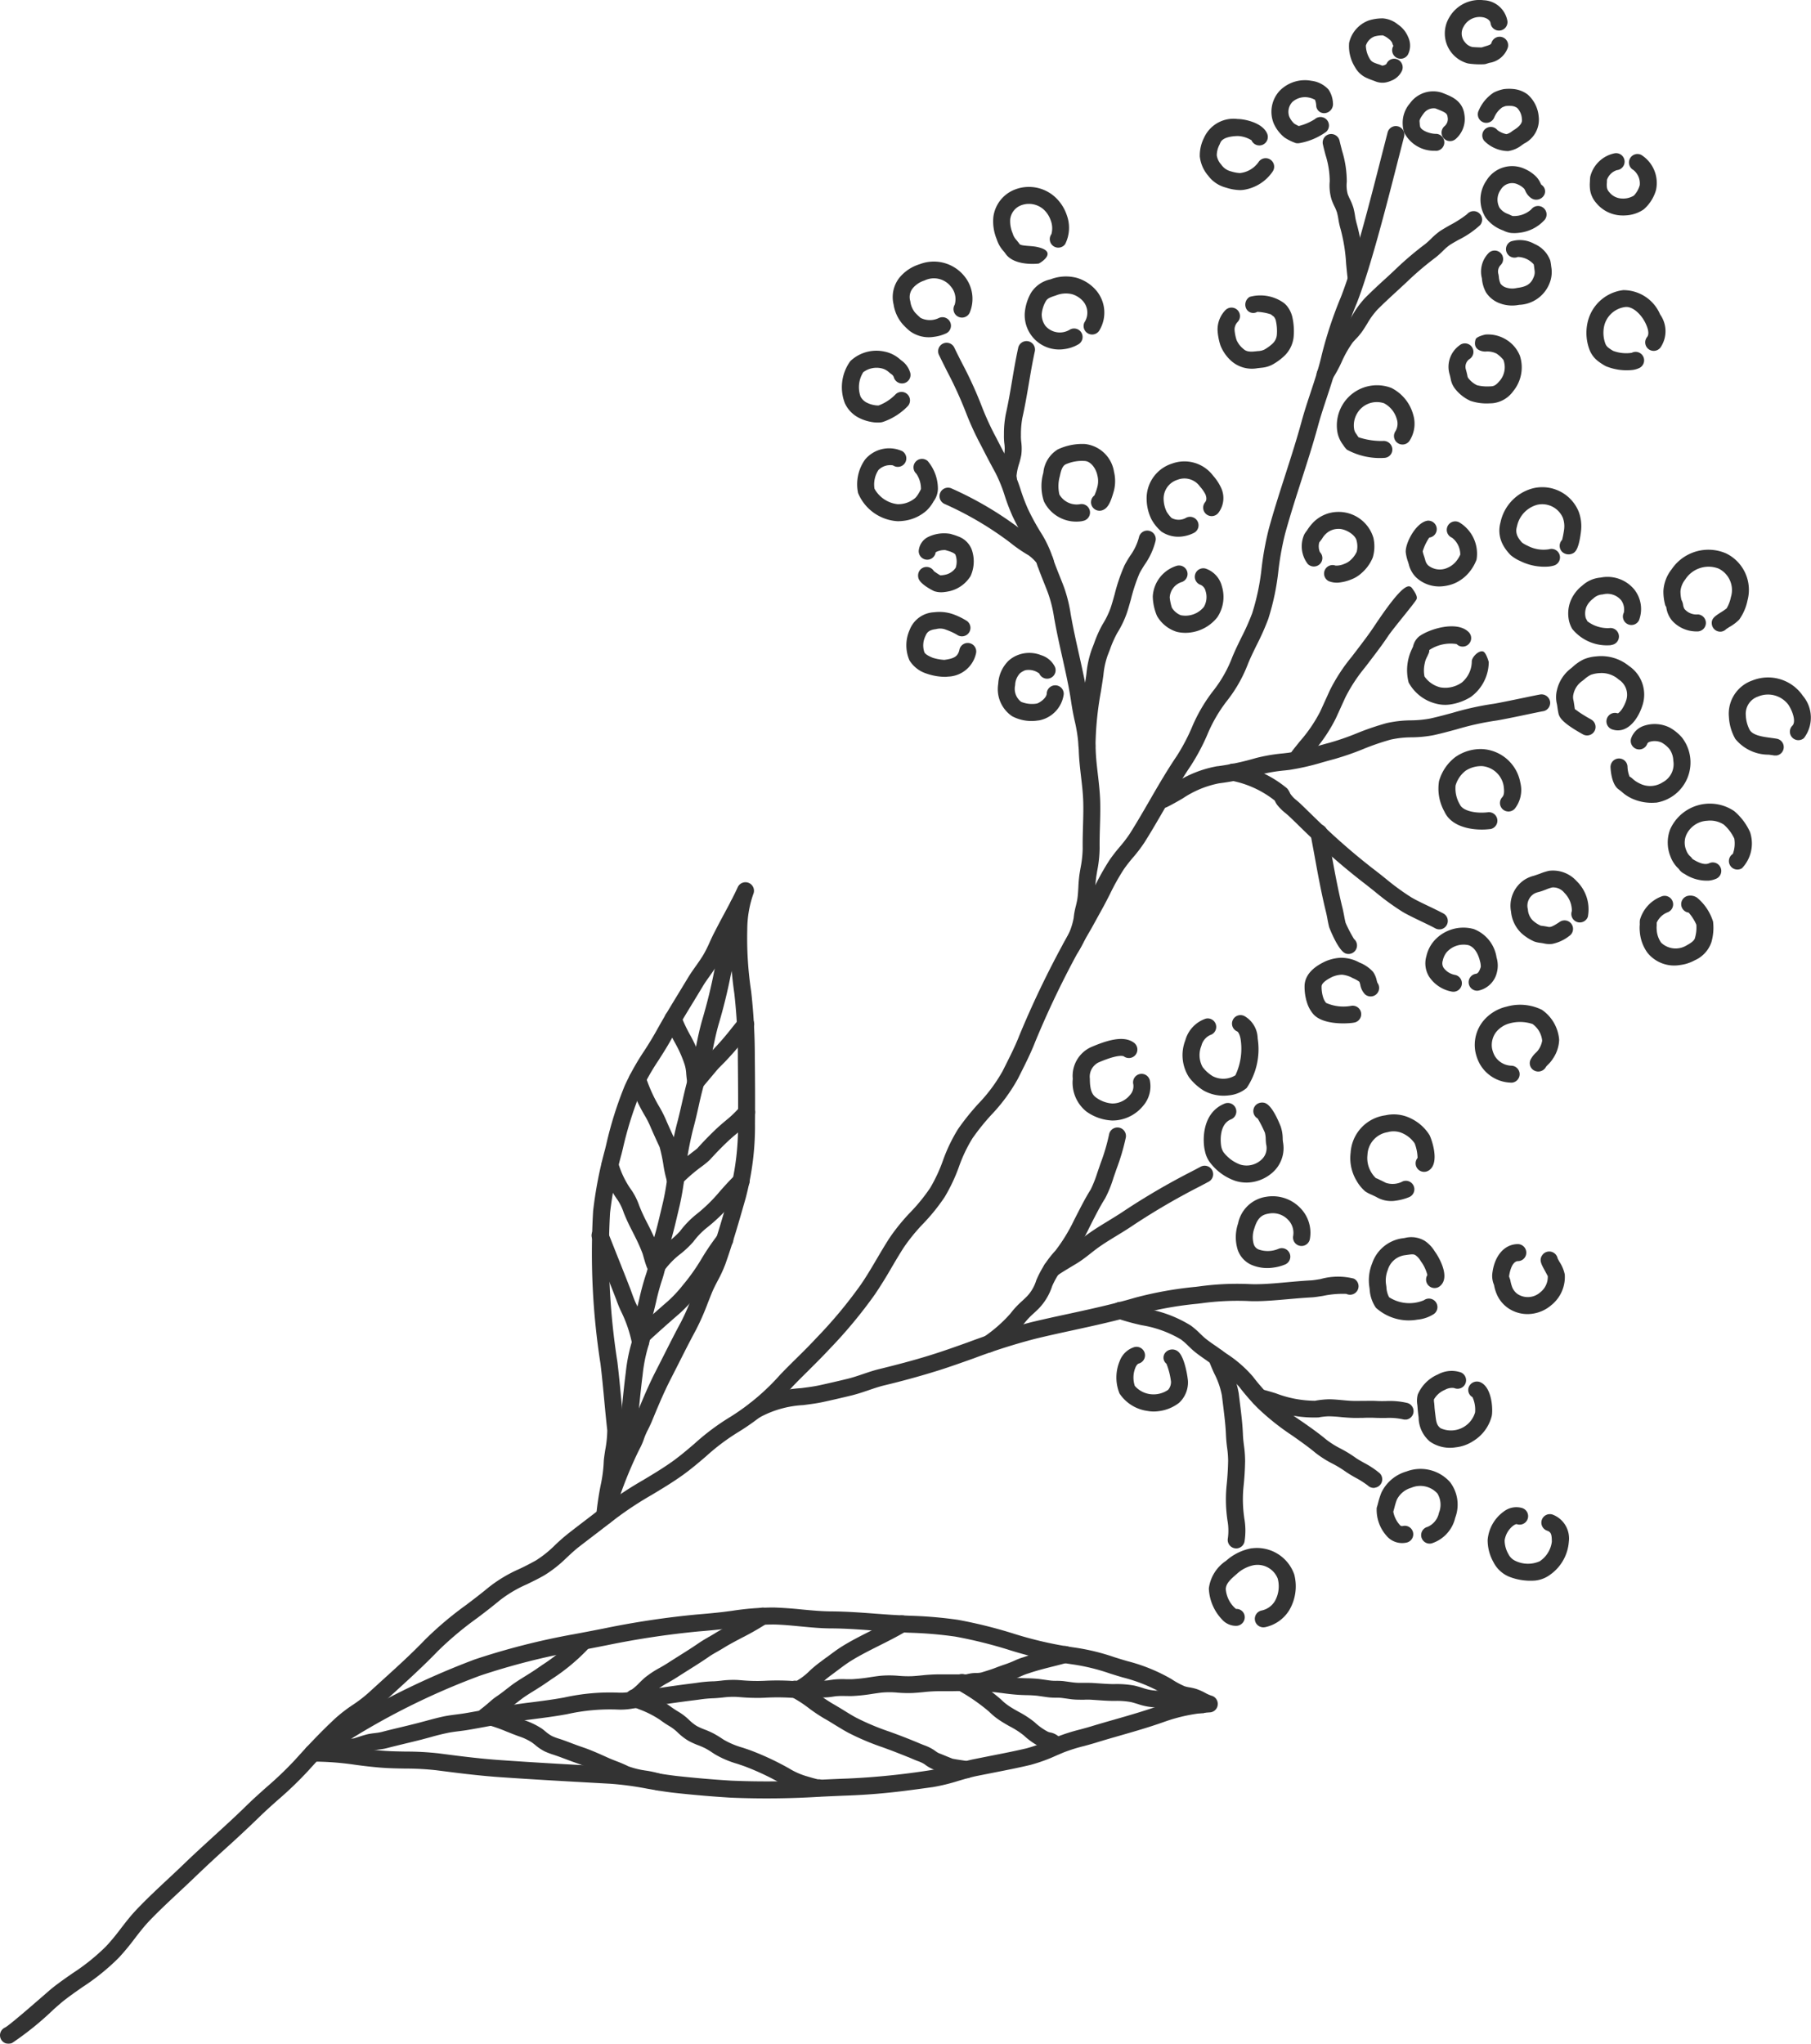 <svg xmlns="http://www.w3.org/2000/svg" width="106.555" height="120.225"><g data-name="グループ 192" opacity=".8"><g data-name="グループ 190"><g data-name="グループ 185"><g data-name="グループ 178"><path data-name="パス 1008" d="M.561 120.221a.5.5 0 0 1-.262-.954c.255-.134 1.617-1.32 2.2-1.826.292-.254.513-.446.588-.505.389-.308.785-.584 1.178-.857a12.32 12.32 0 0 0 1.982-1.594 13.036 13.036 0 0 0 .859-1.037c.283-.367.576-.748.911-1.1.592-.626 1.226-1.218 1.839-1.791.322-.3.643-.6.96-.906.579-.56 1.174-1.1 1.768-1.645.65-.592 1.3-1.185 1.926-1.8.381-.373.777-.726 1.173-1.079a20.782 20.782 0 0 0 1.688-1.618c.877-.976 1.6-1.721 2.343-2.416a8.879 8.879 0 0 1 1.035-.8 8.114 8.114 0 0 0 .888-.675l.832-.757c.893-.808 1.736-1.572 2.556-2.425a20.307 20.307 0 0 1 2.406-2.029c.44-.333.878-.666 1.292-1.01a8.219 8.219 0 0 1 1.825-1.1 15.22 15.22 0 0 0 1-.515 6.622 6.622 0 0 0 1.117-.9 11.5 11.5 0 0 1 .752-.661c.391-.307.788-.609 1.184-.912q.517-.395 1.032-.793a21.722 21.722 0 0 1 2.193-1.442c.584-.35 1.189-.713 1.749-1.114.449-.322.878-.688 1.292-1.042a13.726 13.726 0 0 1 2.109-1.574 13.372 13.372 0 0 0 2.938-2.49c.31-.323.628-.639.948-.954.4-.392.793-.784 1.173-1.195a26.955 26.955 0 0 0 2.617-3.142c.337-.491.637-1 .937-1.51.242-.411.484-.822.744-1.224a11.652 11.652 0 0 1 1.237-1.523 10.544 10.544 0 0 0 1.159-1.427 9.241 9.241 0 0 0 .751-1.61 9.611 9.611 0 0 1 .892-1.857 14.254 14.254 0 0 1 1.2-1.494 9.394 9.394 0 0 0 1.416-1.906l.157-.312c.3-.6.594-1.177.839-1.808a56.09 56.09 0 0 1 3.349-6.757l.676-1.225c.139-.252.268-.507.4-.762a14.24 14.24 0 0 1 .883-1.572 9.88 9.88 0 0 1 .588-.756 7.94 7.94 0 0 0 .609-.8c.394-.625.763-1.263 1.132-1.9.505-.875 1.028-1.778 1.613-2.642a11.458 11.458 0 0 0 .873-1.64 9.517 9.517 0 0 1 1.328-2.268 7.48 7.48 0 0 0 1.086-1.956l.065-.15c.141-.326.3-.648.456-.969a13.723 13.723 0 0 0 .634-1.422 13.475 13.475 0 0 0 .556-2.674 18.058 18.058 0 0 1 .414-2.261c.292-1.073.639-2.15.974-3.191s.675-2.1.961-3.148c.159-.586.347-1.154.535-1.721.251-.758.488-1.474.661-2.237a23.79 23.79 0 0 1 1.119-3.369c.78-1.987 1.712-5.632 2.391-8.292l.357-1.389a.5.5 0 0 1 .968.253l-.356 1.383c-.686 2.686-1.626 6.366-2.428 8.411a22.653 22.653 0 0 0-1.075 3.224c-.184.81-.44 1.584-.688 2.33-.182.551-.365 1.1-.519 1.67-.292 1.074-.639 2.15-.974 3.191s-.675 2.1-.961 3.149a17.188 17.188 0 0 0-.389 2.135 14.317 14.317 0 0 1-.6 2.871 14.536 14.536 0 0 1-.678 1.527c-.151.307-.3.614-.437.926l-.064.149a8.243 8.243 0 0 1-1.242 2.206 8.658 8.658 0 0 0-1.183 2.043 12.473 12.473 0 0 1-.952 1.78c-.565.834-1.079 1.723-1.575 2.582-.376.648-.751 1.3-1.153 1.934a8.687 8.687 0 0 1-.685.9 9.033 9.033 0 0 0-.528.676 13.574 13.574 0 0 0-.82 1.465c-.134.264-.268.529-.412.79l-.678 1.23a54.306 54.306 0 0 0-3.292 6.634c-.263.676-.562 1.269-.878 1.9l-.156.309a10.2 10.2 0 0 1-1.559 2.119 13.27 13.27 0 0 0-1.115 1.387 8.623 8.623 0 0 0-.793 1.669 10.136 10.136 0 0 1-.839 1.779 11.4 11.4 0 0 1-1.263 1.566 10.913 10.913 0 0 0-1.137 1.392c-.253.391-.488.79-.723 1.19a26.612 26.612 0 0 1-.973 1.567 27.812 27.812 0 0 1-2.709 3.257c-.389.421-.8.824-1.2 1.226-.313.309-.625.618-.929.935a14.235 14.235 0 0 1-3.166 2.668 12.685 12.685 0 0 0-1.953 1.464c-.431.368-.877.748-1.36 1.094-.593.425-1.215.8-1.816 1.16a20.515 20.515 0 0 0-2.094 1.374c-.344.267-.692.532-1.039.8-.393.3-.786.6-1.174.9-.241.189-.464.4-.688.606a7.47 7.47 0 0 1-1.294 1.031c-.366.214-.72.385-1.065.552a7.393 7.393 0 0 0-1.62.964c-.425.354-.875.7-1.327 1.039a19.616 19.616 0 0 0-2.29 1.925c-.845.877-1.74 1.689-2.6 2.473l-.828.754a9.127 9.127 0 0 1-.995.76 7.708 7.708 0 0 0-.921.7c-.721.674-1.425 1.4-2.283 2.353a21.606 21.606 0 0 1-1.766 1.7c-.384.341-.768.683-1.138 1.046a73.262 73.262 0 0 1-1.952 1.823 81.11 81.11 0 0 0-1.747 1.625c-.321.31-.647.614-.972.919-.6.561-1.225 1.142-1.8 1.745-.3.319-.566.663-.847 1.028a13.755 13.755 0 0 1-.926 1.115 13.23 13.23 0 0 1-2.134 1.725c-.377.263-.757.527-1.13.821-.07.055-.278.236-.551.474a17.951 17.951 0 0 1-2.453 1.988.5.5 0 0 1-.159.049Z"/><path data-name="パス 1009" d="M79.844 16.767a.5.5 0 0 1-.558-.436c-.033-.269-.058-.547-.084-.826a9.933 9.933 0 0 0-.326-2.033 4.355 4.355 0 0 1-.127-.569 3.987 3.987 0 0 0-.082-.4 2.478 2.478 0 0 0-.148-.356 3.976 3.976 0 0 1-.175-.412 2.855 2.855 0 0 1-.106-1.07 5.187 5.187 0 0 0-.246-1.546c-.053-.2-.108-.409-.156-.624a.5.5 0 0 1 .379-.6.508.508 0 0 1 .6.378c.046.2.1.4.147.59a6.125 6.125 0 0 1 .279 1.838 1.971 1.971 0 0 0 .054.714 3.183 3.183 0 0 0 .131.3 3.263 3.263 0 0 1 .206.511 4.557 4.557 0 0 1 .1.5 3.492 3.492 0 0 0 .095.437 10.707 10.707 0 0 1 .369 2.243c.025.27.049.536.081.8a.5.5 0 0 1-.433.561Z"/><path data-name="パス 1010" d="M78.027 22.531a.5.5 0 0 1-.467-.788 7.641 7.641 0 0 0 .482-.893 6.715 6.715 0 0 1 .814-1.39l.171-.185a2.8 2.8 0 0 0 .288-.334c.1-.142.191-.289.282-.436a5.379 5.379 0 0 1 .742-1 32.6 32.6 0 0 1 1.165-1.1c.251-.23.5-.461.748-.7a19.31 19.31 0 0 1 1.6-1.346 3.77 3.77 0 0 0 .338-.305 4.4 4.4 0 0 1 .5-.435c.126-.089.356-.223.614-.371a6.551 6.551 0 0 0 1.018-.652.5.5 0 0 1 .763.648 5.425 5.425 0 0 1-1.285.873c-.222.127-.421.239-.529.316a3.367 3.367 0 0 0-.386.34 5.1 5.1 0 0 1-.425.379 18.336 18.336 0 0 0-1.52 1.277c-.251.24-.506.475-.761.709-.383.353-.766.705-1.134 1.074a4.527 4.527 0 0 0-.6.825c-.1.162-.2.323-.311.48a3.749 3.749 0 0 1-.382.449l-.15.163a6.4 6.4 0 0 0-.663 1.165 7.858 7.858 0 0 1-.568 1.036.5.5 0 0 1-.344.201Z"/></g><g data-name="グループ 180"><path data-name="パス 1011" d="M68.489 47.52a.5.5 0 0 1-.283-.944c.306-.152.6-.321.888-.488a6.64 6.64 0 0 1 2.527-1.016h.032a15.154 15.154 0 0 0 2.24-.48 10.129 10.129 0 0 1 1.61-.275l.252-.03h.012a11.634 11.634 0 0 0 1.75-.4c.229-.064.459-.13.69-.19a14.865 14.865 0 0 0 1.623-.561 15.863 15.863 0 0 1 1.758-.6 6.759 6.759 0 0 1 1.443-.162 6.522 6.522 0 0 0 1.114-.107c.451-.1.894-.219 1.335-.339a17.085 17.085 0 0 1 2.361-.522c.208-.026 1.193-.23 1.844-.365.473-.1.866-.178.949-.191a.514.514 0 0 1 .569.42.5.5 0 0 1-.42.569c-.08.012-.449.088-.9.182-.948.2-1.691.348-1.921.377a16.119 16.119 0 0 0-2.224.495c-.458.125-.917.249-1.385.352a7.258 7.258 0 0 1-1.289.128 5.821 5.821 0 0 0-1.231.132 14.613 14.613 0 0 0-1.647.567 16.047 16.047 0 0 1-1.732.595c-.224.059-.447.123-.669.185a14.242 14.242 0 0 1-1.915.436l-.255.03a9.555 9.555 0 0 0-1.46.245 14.713 14.713 0 0 1-2.412.513h-.005a5.809 5.809 0 0 0-2.149.89c-.308.178-.619.357-.945.518a.491.491 0 0 1-.155.036Z"/><path data-name="パス 1012" d="M76.477 44.991a.505.505 0 0 1-.365-.1.5.5 0 0 1-.093-.7c.145-.19.3-.38.454-.573a8.625 8.625 0 0 0 1.209-1.771l.569-1.251a10.347 10.347 0 0 1 1.263-1.94l.322-.42c.341-.448.683-.894 1-1.368 1.7-2.556 2.063-2.534 2.261-2.249.112.162.321.439.253.625-.063.169-1.383 1.729-1.681 2.178-.327.492-.681.955-1.035 1.42l-.323.422a9.451 9.451 0 0 0-1.147 1.748l-.567 1.244a9.307 9.307 0 0 1-1.343 1.99c-.15.186-.3.37-.437.552a.5.5 0 0 1-.34.193Z"/><g data-name="グループ 179"><path data-name="パス 1013" d="M84.747 54.665a.5.5 0 0 1-.3-.057c-.205-.113-.49-.249-.786-.391-.415-.2-.848-.406-1.136-.578a14.84 14.84 0 0 1-1.619-1.18c-.212-.169-.422-.337-.633-.5a38.546 38.546 0 0 1-3.055-2.622c-.259-.242-.514-.491-.769-.739-.2-.2-.405-.394-.61-.59a4.028 4.028 0 0 0-.2-.173 3.074 3.074 0 0 1-.494-.489 1.3 1.3 0 0 1-.142-.253 5.909 5.909 0 0 0-2.421-1.143l-.163-.049a.5.5 0 1 1 .292-.956l.161.049a6.583 6.583 0 0 1 2.864 1.388 1.21 1.21 0 0 1 .177.3 1.7 1.7 0 0 0 .372.394c.083.071.166.141.24.212.208.2.413.4.618.6.251.244.5.488.756.727a37.761 37.761 0 0 0 2.977 2.556c.217.165.434.339.652.513a14.283 14.283 0 0 0 1.507 1.1c.267.16.67.351 1.054.535.315.15.618.3.836.415a.5.5 0 0 1-.18.935Z"/><path data-name="パス 1014" d="M79.403 56.113a.5.5 0 0 1-.223-.023c-.448-.155-.973-1.541-.977-1.555a7.582 7.582 0 0 1-.1-.476 6.818 6.818 0 0 0-.081-.392c-.275-1.114-.482-2.251-.682-3.349q-.113-.617-.23-1.237a.5.5 0 0 1 .983-.188c.079.418.155.832.23 1.245.207 1.134.4 2.2.67 3.289.036.148.065.3.093.448s.052.276.087.413a8.136 8.136 0 0 0 .494.948.5.5 0 0 1-.264.877Z"/></g></g><g data-name="グループ 181"><path data-name="パス 1015" d="M63.075 56.236a.5.5 0 0 1-.493-.747 4.207 4.207 0 0 0 .59-1.491 4.48 4.48 0 0 1 .128-.7c.033-.138.067-.276.089-.417.034-.229.046-.457.059-.685a7.8 7.8 0 0 1 .074-.816l.052-.31a6.59 6.59 0 0 0 .129-1.162c-.007-.433.006-.869.018-1.307.013-.468.027-.937.015-1.4-.012-.5-.069-.992-.13-1.513s-.121-1.052-.135-1.594a9.188 9.188 0 0 0-.251-1.742 16.646 16.646 0 0 1-.206-1.137 21.767 21.767 0 0 0-.134-.784c-.114-.593-.246-1.182-.378-1.772-.153-.686-.307-1.374-.434-2.067l-.048-.263a7.634 7.634 0 0 0-.356-1.44c-.08-.214-.165-.427-.25-.639-.13-.326-.261-.653-.375-.984a5.973 5.973 0 0 0-.569-1.282 15.079 15.079 0 0 1-.9-1.631 11.9 11.9 0 0 1-.452-1.185 8.616 8.616 0 0 0-.552-1.363 52.048 52.048 0 0 1-.789-1.495l-.064-.124a17.33 17.33 0 0 1-.869-1.89 23.234 23.234 0 0 0-1.1-2.416c-.164-.326-.333-.661-.505-1.018a.5.5 0 0 1 .9-.434c.169.352.335.681.5 1a23.586 23.586 0 0 1 1.143 2.518 16.392 16.392 0 0 0 .82 1.78l.064.123c.254.493.505.982.775 1.47a9.327 9.327 0 0 1 .623 1.523 11.241 11.241 0 0 0 .414 1.088 13.751 13.751 0 0 0 .839 1.519 6.8 6.8 0 0 1 .668 1.489c.108.316.233.627.358.938.087.219.175.438.258.658a8.521 8.521 0 0 1 .4 1.616l.047.257c.126.682.276 1.357.427 2.032.134.6.268 1.2.385 1.8.052.273.1.546.138.819.057.357.113.714.194 1.07a10.158 10.158 0 0 1 .275 1.939c.013.5.07.986.13 1.5s.122 1.059.136 1.6c.011.485 0 .971-.015 1.456-.012.423-.024.845-.018 1.265a7.247 7.247 0 0 1-.144 1.345l-.049.3a6.666 6.666 0 0 0-.064.714c-.014.26-.029.519-.069.779a5.4 5.4 0 0 1-.105.5 3.463 3.463 0 0 0-.1.544 5.008 5.008 0 0 1-.724 1.916.5.5 0 0 1-.37.25Z"/><path data-name="パス 1016" d="M59.389 28.619a.5.5 0 0 1-.545-.371 2.542 2.542 0 0 1 .16-1.26c.043-.153.084-.293.1-.392a2.092 2.092 0 0 0-.01-.5 3.7 3.7 0 0 1-.024-.528v-.115a6.043 6.043 0 0 1 .11-1.1c.147-.652.258-1.308.37-1.966.107-.635.215-1.271.355-1.907a.5.5 0 1 1 .976.213c-.135.622-.24 1.242-.345 1.861-.115.676-.23 1.349-.381 2.019a5.353 5.353 0 0 0-.086.921v.117a2.739 2.739 0 0 0 .021.4 2.983 2.983 0 0 1 0 .751 4.878 4.878 0 0 1-.125.507 3.28 3.28 0 0 0-.156.739.5.5 0 0 1-.352.609.157.157 0 0 0-.068.002Z"/><path data-name="パス 1017" d="M61.573 33.595h-.017a.5.5 0 0 1-.542-.455 2.489 2.489 0 0 0-.5-.478 8.561 8.561 0 0 1-1.094-.756 19.606 19.606 0 0 0-3.859-2.269.5.5 0 1 1 .436-.9 20.422 20.422 0 0 1 4.068 2.405 7.608 7.608 0 0 0 .967.664c.141.085.925.681.975 1.247a.5.5 0 0 1-.434.542Z"/><path data-name="パス 1018" d="M64.021 44.365a.464.464 0 0 1-.065 0 .5.5 0 0 1-.5-.5 19.855 19.855 0 0 1 .325-3.314c.049-.3.1-.6.14-.907a5.942 5.942 0 0 1 .32-1.457l.133-.343a7.091 7.091 0 0 1 .5-1.119 4.934 4.934 0 0 0 .473-.969c.071-.207.148-.483.231-.778a10.549 10.549 0 0 1 .575-1.7c.1-.2.223-.4.347-.592a3.286 3.286 0 0 0 .51-1.064.5.5 0 0 1 .984.18 4.145 4.145 0 0 1-.645 1.414c-.109.173-.217.344-.306.517a10.032 10.032 0 0 0-.5 1.515c-.089.316-.172.611-.248.83a5.829 5.829 0 0 1-.56 1.159 6.368 6.368 0 0 0-.427.964l-.14.362a4.726 4.726 0 0 0-.243 1.12l-.013.1c-.043.311-.093.617-.143.929a18.841 18.841 0 0 0-.312 3.159.5.5 0 0 1-.436.494Z"/></g><g data-name="グループ 184"><path data-name="パス 1019" d="M44.506 83.434a.5.5 0 0 1-.328-.919 6.882 6.882 0 0 1 2.952-.858c.373-.048.739-.093 1.087-.169q.812-.177 1.622-.374c.322-.077.631-.183.94-.287.326-.111.651-.221.987-.3.944-.233 2.06-.518 3.183-.877.684-.217 1.358-.459 2.033-.7a36.684 36.684 0 0 1 3.682-1.169c.739-.178 1.484-.34 2.23-.5 1.292-.281 2.628-.572 3.9-.947a21.83 21.83 0 0 1 3.552-.636l.219-.027a16.373 16.373 0 0 1 2.9-.138c1.045.058 2.368-.147 3.671-.216.127-.006.327-.039.556-.076a3.824 3.824 0 0 1 1.96-.029.5.5 0 0 1-.437.9 5.559 5.559 0 0 0-1.367.117c-.273.043-.51.08-.659.087-1.335.072-2.688.275-3.779.215a15.591 15.591 0 0 0-2.718.132l-.219.027a21.242 21.242 0 0 0-3.391.6c-1.31.386-2.664.68-3.973.966-.739.16-1.476.321-2.208.5a35.327 35.327 0 0 0-3.581 1.138c-.686.244-1.371.489-2.065.71a49.19 49.19 0 0 1-3.249.895c-.307.076-.6.177-.9.279-.338.115-.678.23-1.029.314q-.82.2-1.641.378c-.377.082-.772.132-1.176.184a6.014 6.014 0 0 0-2.543.712.518.518 0 0 1-.211.068Z"/><g data-name="グループ 182"><path data-name="パス 1020" d="M80.889 87.521a.494.494 0 0 1-.408-.136 5.345 5.345 0 0 0-.731-.465 6.921 6.921 0 0 1-.615-.378 6.347 6.347 0 0 0-.736-.445 6.075 6.075 0 0 1-1.011-.644c-.422-.351-.87-.665-1.344-1a14.471 14.471 0 0 1-2.026-1.608 13.1 13.1 0 0 1-1.1-1.259 6.389 6.389 0 0 0-1.336-1.14l-.635-.452c-.205-.142-.41-.285-.606-.439-.151-.119-.289-.252-.427-.385a3.81 3.81 0 0 0-.428-.376 6.538 6.538 0 0 0-2.3-.837 13.056 13.056 0 0 1-1.455-.4.5.5 0 0 1 .34-.941 11.848 11.848 0 0 0 1.341.364 7.229 7.229 0 0 1 2.66 1 4.7 4.7 0 0 1 .539.468c.115.11.229.221.355.32.179.143.367.272.555.4.122.086.244.171.365.259l.279.2a7.241 7.241 0 0 1 1.545 1.339 12.164 12.164 0 0 0 1.017 1.17 13.674 13.674 0 0 0 1.892 1.494c.47.329.956.669 1.409 1.047a5.292 5.292 0 0 0 .851.536 6.993 6.993 0 0 1 .851.518c.12.089.315.2.518.314a5.173 5.173 0 0 1 .927.613.5.5 0 0 1-.285.856Z"/><path data-name="パス 1021" d="M82.732 83.502a.506.506 0 0 1-.2-.015 3.753 3.753 0 0 0-1-.075c-.2 0-.4 0-.585-.007a7.713 7.713 0 0 0-.745 0c-.216 0-.431.009-.649 0s-.442-.026-.662-.047a8.03 8.03 0 0 0-.71-.045 3.726 3.726 0 0 0-.6.066 7.164 7.164 0 0 1-2.806-.463c-.3-.09-.575-.173-.8-.226a.5.5 0 0 1 .229-.973c.24.057.536.144.856.241a6.539 6.539 0 0 0 2.31.441 5.07 5.07 0 0 1 .818-.087c.265 0 .53.026.8.05.2.019.4.038.6.044s.4 0 .6 0c.272 0 .544-.011.822.005.168.01.343.008.519.006a4.493 4.493 0 0 1 1.279.113.5.5 0 0 1-.074.977Z"/><path data-name="パス 1022" d="M72.799 91.08a.508.508 0 0 1-.155-.005.5.5 0 0 1-.4-.584 3.31 3.31 0 0 0-.025-1.059l-.02-.155a8.362 8.362 0 0 1-.021-1.974c.046-.453.075-.924.082-1.378a5.718 5.718 0 0 0-.061-.775 8.807 8.807 0 0 1-.065-.709c-.02-.557-.087-1.1-.157-1.673l-.083-.676a4.691 4.691 0 0 0-.443-1.283 9.475 9.475 0 0 1-.336-.809.5.5 0 0 1 .31-.635.505.505 0 0 1 .636.31c.083.243.192.481.3.721a5.53 5.53 0 0 1 .523 1.566l.073.592c.081.661.154 1.251.175 1.851.008.21.034.416.059.624a6.744 6.744 0 0 1 .068.911c-.007.483-.038.984-.088 1.465a7.427 7.427 0 0 0 .02 1.75l.019.151a4.1 4.1 0 0 1 .015 1.371.5.5 0 0 1-.426.403Z"/></g><g data-name="グループ 183"><path data-name="パス 1023" d="M58.211 79.561a.5.5 0 0 1-.352-.9 8.342 8.342 0 0 0 1.585-1.384 5.2 5.2 0 0 1 .713-.763c.089-.084.177-.166.258-.247a2.377 2.377 0 0 0 .557-.955 5.992 5.992 0 0 1 1.131-1.75 10.041 10.041 0 0 0 1.095-1.793l.15-.292c.256-.5.521-1.022.829-1.51a7.343 7.343 0 0 0 .393-1l.187-.541a11.617 11.617 0 0 0 .5-1.7.5.5 0 0 1 .982.194 12.718 12.718 0 0 1-.541 1.832l-.185.534a6.8 6.8 0 0 1-.492 1.21c-.285.451-.539.949-.785 1.431l-.151.3a10.944 10.944 0 0 1-1.2 1.952 5.273 5.273 0 0 0-.976 1.47 3.424 3.424 0 0 1-.792 1.326 9.34 9.34 0 0 1-.283.269 4.429 4.429 0 0 0-.578.61 9.43 9.43 0 0 1-1.821 1.621.5.5 0 0 1-.224.086Z"/><path data-name="パス 1024" d="M61.938 75.158a.5.5 0 0 1-.382-.88 9.488 9.488 0 0 1 .981-.634c.175-.1.332-.2.427-.262.21-.137.407-.293.6-.449.166-.131.333-.262.506-.385.366-.258.748-.492 1.132-.725.322-.2.645-.393.957-.606a40.874 40.874 0 0 1 3.97-2.314l.5-.264a.5.5 0 1 1 .472.881l-.5.265a40.327 40.327 0 0 0-3.876 2.256c-.326.224-.664.43-1 .636-.364.222-.728.442-1.074.688-.159.112-.312.233-.466.354-.22.173-.44.346-.673.5-.1.068-.273.17-.463.284-.3.181-.716.429-.854.544a.492.492 0 0 1-.257.111Z"/></g></g></g><g data-name="グループ 187"><path data-name="パス 1025" d="M35.635 89.691a.513.513 0 0 1-.156-.005.5.5 0 0 1-.4-.538 17.793 17.793 0 0 1 .265-1.793 8 8 0 0 0 .178-1.36c.005-.147.043-.412.09-.71a6.642 6.642 0 0 0 .118-1.143 94.087 94.087 0 0 1-.174-1.741c-.068-.726-.136-1.452-.225-2.179a42.217 42.217 0 0 1-.433-8.988 23.932 23.932 0 0 1 .7-3.616l.073-.3a22.007 22.007 0 0 1 1.092-3.467 14.621 14.621 0 0 1 1.143-2.035 20.9 20.9 0 0 0 .717-1.179c.425-.771.884-1.522 1.341-2.272l.513-.845c.146-.243.308-.473.47-.7.15-.213.3-.425.436-.651a7.1 7.1 0 0 0 .371-.74c.071-.156.142-.311.219-.466.2-.389.4-.777.611-1.164.288-.536.576-1.07.822-1.608a.5.5 0 0 1 .912.414 6.356 6.356 0 0 0-.35 2.067 20.88 20.88 0 0 0 .229 3.646 34.367 34.367 0 0 1 .215 3.936c.015 1.268.023 2.548.01 3.812a16.545 16.545 0 0 1-.54 4.384l-.057.2c-.35 1.226-.713 2.493-1.15 3.72a7.718 7.718 0 0 1-.453.979c-.118.227-.237.453-.334.692-.082.2-.159.4-.238.595a14.442 14.442 0 0 1-.71 1.612c-.34.628-.664 1.269-.987 1.909l-.494.972c-.374.727-.7 1.5-1.01 2.25l-.109.261c-.065.157-.136.3-.206.442a3.9 3.9 0 0 0-.246.564 3.791 3.791 0 0 1-.25.574l-.1.2a24.784 24.784 0 0 0-1.49 3.921.5.5 0 0 1-.413.35Zm7.319-34.446-.084.167a8.354 8.354 0 0 0-.2.433 8.474 8.474 0 0 1-.423.84c-.149.248-.313.481-.478.714-.148.209-.3.417-.429.638l-.516.852c-.45.737-.9 1.476-1.319 2.234-.234.423-.491.829-.749 1.233a13.577 13.577 0 0 0-1.069 1.9 21.1 21.1 0 0 0-1.039 3.311l-.074.3a23.228 23.228 0 0 0-.679 3.465 41.381 41.381 0 0 0 .43 8.775c.09.737.159 1.472.228 2.207.054.575.108 1.149.172 1.724a4.05 4.05 0 0 1-.047.886l.074-.149a3.029 3.029 0 0 0 .189-.425 4.848 4.848 0 0 1 .3-.707c.061-.123.123-.247.18-.383l.109-.261c.32-.766.651-1.558 1.043-2.322l.49-.964c.328-.65.656-1.3 1-1.936a13.563 13.563 0 0 0 .658-1.5c.081-.2.161-.411.244-.613.11-.264.24-.517.372-.77a6.934 6.934 0 0 0 .4-.855c.427-1.2.785-2.447 1.131-3.657l.056-.2a15.553 15.553 0 0 0 .5-4.12c.013-1.256 0-2.529-.011-3.789a33.429 33.429 0 0 0-.206-3.823 25.6 25.6 0 0 1-.254-3.205Z"/><g data-name="グループ 186"><path data-name="パス 1026" d="M35.995 88.446h-.039a.5.5 0 0 1-.522-.477 3.863 3.863 0 0 1 .42-1.7c.05-.119.1-.237.147-.356a7.016 7.016 0 0 0 .437-1.657c.056-.486.1-.974.154-1.463.069-.685.138-1.37.226-2.051a9.919 9.919 0 0 1 .392-1.923 2.786 2.786 0 0 0 .095-.728 3.954 3.954 0 0 1 .109-.881c.072-.265.136-.534.2-.8a14.816 14.816 0 0 1 .423-1.536 4.387 4.387 0 0 0 .178-.863 5.691 5.691 0 0 1 .192-.959c.2-.618.349-1.268.5-1.9l.114-.483a14.562 14.562 0 0 0 .252-1.487l.077-.551a21.187 21.187 0 0 1 .468-2.484c.115-.422.212-.85.309-1.277.137-.6.279-1.223.469-1.834.157-.5.263-1.017.375-1.561.1-.511.212-1.023.36-1.527.286-.975.516-1.913.685-2.788a10.822 10.822 0 0 1 .34-1.24 9.767 9.767 0 0 0 .33-1.453 12.261 12.261 0 0 1 .29-1.372.5.5 0 0 1 .963.269 11.581 11.581 0 0 0-.267 1.27 10.6 10.6 0 0 1-.343 1.526 10.613 10.613 0 0 0-.331 1.19 31.709 31.709 0 0 1-.708 2.88c-.14.477-.24.963-.34 1.447a17.53 17.53 0 0 1-.4 1.657 23.42 23.42 0 0 0-.447 1.757c-.1.442-.2.882-.32 1.319a20.25 20.25 0 0 0-.444 2.367l-.075.538a15.667 15.667 0 0 1-.271 1.587l-.113.479c-.152.646-.309 1.315-.517 1.969a4.808 4.808 0 0 0-.155.794 5.194 5.194 0 0 1-.225 1.059 13.547 13.547 0 0 0-.393 1.434c-.067.278-.133.557-.208.832a3.194 3.194 0 0 0-.075.666 3.626 3.626 0 0 1-.146 1 9.075 9.075 0 0 0-.349 1.734c-.086.673-.154 1.349-.222 2.025-.05.493-.1.986-.156 1.476a7.92 7.92 0 0 1-.5 1.906c-.049.128-.1.256-.158.383a3.035 3.035 0 0 0-.341 1.267.5.5 0 0 1-.44.52Z"/><path data-name="パス 1027" d="M40.969 63.95a.5.5 0 0 1-.556-.43 7.21 7.21 0 0 1-.037-.354 2.292 2.292 0 0 0-.09-.533 7.072 7.072 0 0 0-.577-1.3 9.86 9.86 0 0 1-.572-1.228.5.5 0 1 1 .939-.343 8.824 8.824 0 0 0 .518 1.1 8.039 8.039 0 0 1 .65 1.479 3.218 3.218 0 0 1 .128.734c.008.093.017.192.032.309a.5.5 0 0 1-.43.562Z"/><path data-name="パス 1028" d="M40.994 64.153a.5.5 0 0 1-.439-.824c.2-.226.643-.759.837-.992.135-.161.278-.3.424-.449l.084-.084a17.219 17.219 0 0 0 1.187-1.371l.388-.479a.5.5 0 1 1 .771.635l-.38.47a18.041 18.041 0 0 1-1.258 1.451l-.088.088c-.124.123-.246.243-.36.38-.2.236-.65.776-.848 1.006a.505.505 0 0 1-.318.169Z"/><path data-name="パス 1029" d="M39.804 69.907a.5.5 0 0 1-.523-.3 7.089 7.089 0 0 1-.255-1.128 9.4 9.4 0 0 0-.215-1c-.2-.432-.359-.78-.513-1.134a5.506 5.506 0 0 0-.329-.669 9.837 9.837 0 0 1-.8-1.664l-.134-.336a.5.5 0 0 1 .927-.376l.136.341a8.741 8.741 0 0 0 .727 1.519 6.745 6.745 0 0 1 .389.786c.151.348.309.69.467 1.034a6.029 6.029 0 0 1 .327 1.317c.06.324.15.813.2.926a.5.5 0 0 1-.271.653.48.48 0 0 1-.133.031Z"/><path data-name="パス 1030" d="M39.804 69.907a.5.5 0 0 1-.545-.372c-.121-.474.3-.847 1.425-1.713.163-.126.294-.223.347-.273.315-.35.635-.684.986-1.022.294-.284.507-.461.7-.623a6.2 6.2 0 0 0 .835-.809.5.5 0 0 1 .754.657 7.308 7.308 0 0 1-.947.92c-.179.148-.376.313-.649.576-.333.32-.638.639-.948.981a5.1 5.1 0 0 1-.469.386 9.561 9.561 0 0 0-1.059.893.5.5 0 0 1-.368.388.477.477 0 0 1-.062.011Z"/><path data-name="パス 1031" d="M38.698 75.04a.5.5 0 0 1-.284-.048c-.267-.133-.369-.414-.554-1.07-.023-.082-.042-.15-.055-.186a9.691 9.691 0 0 0-.4-.909l-.215-.43a11.032 11.032 0 0 1-.489-1.056 3.243 3.243 0 0 0-.343-.726 6.3 6.3 0 0 1-.948-1.944.5.5 0 1 1 .961-.277 5.3 5.3 0 0 0 .813 1.657 3.936 3.936 0 0 1 .432.886 10.542 10.542 0 0 0 .466 1.007c.077.151.152.3.224.45.157.326.317.662.44 1 .018.049.045.143.078.257a5.5 5.5 0 0 0 .173.545.5.5 0 0 1-.3.844Z"/><path data-name="パス 1032" d="M38.697 75.039a.492.492 0 0 1-.217-.021.5.5 0 0 1-.318-.63 3.87 3.87 0 0 1 1.244-1.4 5.9 5.9 0 0 0 .594-.55 5.478 5.478 0 0 1 .964-1 9.265 9.265 0 0 0 1.377-1.342c.273-.309.557-.63.916-.978a.501.501 0 0 1 .7.717c-.339.329-.607.633-.865.924a10.178 10.178 0 0 1-1.516 1.472 4.526 4.526 0 0 0-.789.824 5.9 5.9 0 0 1-.727.689 4.76 4.76 0 0 0-.945.949.5.5 0 0 1-.418.346Z"/><path data-name="パス 1033" d="M37.745 79.473a.5.5 0 0 1-.557-.435 7.6 7.6 0 0 0-.658-1.922 7.132 7.132 0 0 1-.269-.662l-.1-.259c-.253-.654-.513-1.306-.774-1.959l-.547-1.379a.5.5 0 0 1 .931-.366l.545 1.375c.262.656.523 1.311.777 1.968l.1.275c.071.194.141.387.232.576a8.807 8.807 0 0 1 .748 2.231.5.5 0 0 1-.428.557Z"/><path data-name="パス 1034" d="M37.829 79.084a.5.5 0 0 1-.42-.845c.281-.289 1.577-1.433 1.86-1.672a7.627 7.627 0 0 0 .916-.98l.1-.12a11.7 11.7 0 0 0 1-1.434 14.346 14.346 0 0 1 .954-1.4.5.5 0 1 1 .783.62 13.6 13.6 0 0 0-.888 1.308 12.681 12.681 0 0 1-1.079 1.548l-.1.118a8.4 8.4 0 0 1-1.04 1.1c-.3.252-1.548 1.357-1.786 1.6a.5.5 0 0 1-.3.157Z"/></g></g><g data-name="グループ 189"><path data-name="パス 1035" d="M53.196 105.35a37.636 37.636 0 0 1-3.253.269c-.552.02-1.1.045-1.653.071a50.671 50.671 0 0 1-5.3.056 68.864 68.864 0 0 1-3.286-.281c-.551-.06-1.1-.155-1.649-.251a18.4 18.4 0 0 0-2.136-.286l-.525-.029c-2.015-.112-4.03-.223-6.042-.364-1.248-.088-2.48-.247-3.672-.4a16.129 16.129 0 0 0-1.827-.1c-.478-.008-.956-.016-1.438-.054-.531-.043-1.02-.1-1.5-.166a17.065 17.065 0 0 0-2.514-.19.5.5 0 0 1-.278-.92 46.661 46.661 0 0 1 9.812-5.091 41.887 41.887 0 0 1 5.811-1.479c.585-.107 1.169-.221 1.752-.335a50.44 50.44 0 0 1 5.52-.83c.516-.043 1.03-.088 1.546-.149l.505-.066a16.284 16.284 0 0 1 2.467-.195 24.03 24.03 0 0 1 1.63.115c.574.054 1.169.11 1.743.114.894.005 1.771.071 2.619.135l.751.054c.419.029.836.048 1.252.067a24.532 24.532 0 0 1 2.832.24 27.681 27.681 0 0 1 3.2.789 22.474 22.474 0 0 0 3.641.838 12.688 12.688 0 0 1 2.372.574c.248.077.5.155.751.228a10.2 10.2 0 0 1 2.6 1.057 4.721 4.721 0 0 0 .778.423 2.064 2.064 0 0 0 .287.065 3.014 3.014 0 0 1 .42.1 3.43 3.43 0 0 1 .495.221 2.03 2.03 0 0 0 .38.169.5.5 0 0 1 .361.533.491.491 0 0 1-.463.447 9.925 9.925 0 0 0-2.7.563c-.879.313-1.793.575-2.677.828-.453.13-.905.26-1.352.4-.224.068-.449.129-.674.19a9.674 9.674 0 0 0-1.2.376l-.41.173a9.731 9.731 0 0 1-1.56.565c-.721.171-1.453.314-2.183.457l-.946.187c-.364.075-.724.182-1.084.287a11.066 11.066 0 0 1-1.511.369c-.535.074-1.107.154-1.692.226Zm-33.191-2.651c.349.036.691.08 1.042.124.464.059.938.119 1.452.16.46.037.918.044 1.375.052a16.972 16.972 0 0 1 1.94.106c1.231.16 2.395.311 3.613.395 2.007.143 4.017.253 6.027.364l.525.029a19.442 19.442 0 0 1 2.252.3 24.59 24.59 0 0 0 1.586.242c1.154.125 2.213.215 3.237.276a49.544 49.544 0 0 0 5.19-.056c.554-.026 1.108-.051 1.664-.071a43.885 43.885 0 0 0 4.847-.492 10.118 10.118 0 0 0 1.375-.338c.387-.114.774-.227 1.167-.307l.952-.19c.718-.14 1.437-.281 2.147-.448a9.172 9.172 0 0 0 1.4-.511l.424-.179a10.908 10.908 0 0 1 1.32-.417c.215-.058.429-.116.642-.18.453-.138.91-.27 1.368-.4.869-.249 1.768-.506 2.617-.81a9.885 9.885 0 0 1 1-.3 6.428 6.428 0 0 1-.7-.4 9.4 9.4 0 0 0-2.4-.973c-.261-.075-.517-.156-.773-.236a11.816 11.816 0 0 0-2.186-.533 23.34 23.34 0 0 1-3.806-.872 26.819 26.819 0 0 0-3.086-.761 23.465 23.465 0 0 0-2.717-.229c-.424-.019-.849-.038-1.276-.068l-.757-.055c-.869-.066-1.69-.127-2.55-.132-.619 0-1.235-.062-1.831-.118-.519-.05-1.039-.1-1.56-.112a15.363 15.363 0 0 0-2.312.187l-.512.067c-.526.061-1.057.11-1.588.154a50.315 50.315 0 0 0-5.409.813c-.588.116-1.176.232-1.767.339a40.644 40.644 0 0 0-5.672 1.444 41.978 41.978 0 0 0-8.26 4.136Z"/><g data-name="グループ 188"><path data-name="パス 1036" d="M70.739 100.772a2.851 2.851 0 0 1-1.005-.108 7.837 7.837 0 0 0-1.77-.23 3.62 3.62 0 0 1-1.031-.2c-.131-.039-.265-.081-.4-.113a4.55 4.55 0 0 0-.944-.066c-.385 0-.7-.023-1.01-.045l-.379-.025a3.886 3.886 0 0 0-.418 0c-.175 0-.349 0-.523-.009s-.349-.036-.522-.061l-.277-.037a3.053 3.053 0 0 0-.319-.013 3.822 3.822 0 0 1-.427-.018c-.124-.014-.247-.033-.369-.051l-.31-.044a6.824 6.824 0 0 0-.654-.036c-.159-.005-.317-.01-.475-.02a13.488 13.488 0 0 1-.93-.1l-.37-.045c-.41-.047-.821-.054-1.233-.06l-.387-.009a21.04 21.04 0 0 0-.94 0h-.765a9.09 9.09 0 0 0-.947.056c-.215.021-.43.04-.646.052a7.489 7.489 0 0 1-.875-.022 5.051 5.051 0 0 0-.968 0c-.168.021-.337.046-.506.071a10.3 10.3 0 0 1-1.173.128c-.142.005-.284 0-.425 0a4.243 4.243 0 0 0-.564.013l-.184.026a3.583 3.583 0 0 1-.5.046c-.243 0-.489.008-.735.017a10.626 10.626 0 0 1-1.238 0 13.286 13.286 0 0 0-1.546 0l-.233.008a11.964 11.964 0 0 1-1.215-.045l-.2-.014a4.79 4.79 0 0 0-.8.037c-.2.02-.407.04-.606.046a7.141 7.141 0 0 0-.787.077l-.268.035c-.761.093-1.515.2-2.271.32-.245.039-.493.065-.739.092l-.379.043-.248.036a4 4 0 0 1-.905.059 11.491 11.491 0 0 0-2.953.271l-.176.031c-.592.106-1.189.182-1.785.259s-1.189.152-1.779.258l-.767.14c-.44.082-.882.164-1.324.238-.387.067-.777.094-1.161.169a14.1 14.1 0 0 0-1.045.258l-.536.144c-.32.081-.642.158-.963.236-.368.089-.735.178-1.1.273-.288.074-.586.078-.875.145-.151.036-.3.085-.452.134l-.311.1a2.937 2.937 0 0 1-1.182.007 2.859 2.859 0 0 0-.72-.035.494.494 0 0 1-.59-.389.5.5 0 0 1 .389-.59 3.11 3.11 0 0 1 1.048.022 2.407 2.407 0 0 0 .776.026l.282-.089c.176-.057.353-.113.532-.156.286-.066.573-.066.853-.14.371-.1.744-.186 1.117-.276q.477-.114.951-.234l.519-.138c.37-.1.739-.2 1.118-.276.4-.075.791-.107 1.186-.173.436-.074.872-.155 1.308-.235l.772-.141a36.44 36.44 0 0 1 1.829-.266c.58-.075 1.161-.149 1.738-.251l.175-.031a12.413 12.413 0 0 1 3.218-.284 2.83 2.83 0 0 0 .667-.052l.274-.038.392-.045c.232-.026.464-.05.7-.087.766-.118 1.53-.229 2.3-.324l.258-.034a8.089 8.089 0 0 1 .892-.086c.174 0 .354-.022.533-.04a5.638 5.638 0 0 1 .968-.04l.2.014a10.238 10.238 0 0 0 1.11.043l.23-.007a14.36 14.36 0 0 1 1.66.005 9.265 9.265 0 0 0 1.118 0c.263-.011.526-.021.785-.019a2.18 2.18 0 0 0 .349-.035l.216-.029a4.923 4.923 0 0 1 .7-.019c.124 0 .247.005.371 0a9.739 9.739 0 0 0 1.061-.118c.189-.028.372-.056.569-.079a6.027 6.027 0 0 1 1.116 0 6.593 6.593 0 0 0 .758.021c.2-.01.4-.029.6-.049a10.019 10.019 0 0 1 1.054-.059h1.717l.379.008c.444.007.888.016 1.33.066l.381.046c.289.037.575.072.871.092.145.01.29.014.436.018a7.475 7.475 0 0 1 .747.044l.338.047c.112.016.223.033.335.046a2.837 2.837 0 0 0 .319.013 3.832 3.832 0 0 1 .428.018l.3.041c.148.021.3.043.449.053s.3.008.443.006c.163 0 .326 0 .489.006l.39.026c.292.02.582.041.879.043a5.7 5.7 0 0 1 1.232.091c.162.039.317.085.469.132a2.815 2.815 0 0 0 .76.159 8.922 8.922 0 0 1 1.971.254 1.95 1.95 0 0 0 .676.089.464.464 0 0 1 .567.422.5.5 0 0 1-.423.568Z"/><path data-name="パス 1037" d="M57.782 99.389c-.1.012-.2.016-.29.021a1.449 1.449 0 0 0-.314.034.5.5 0 0 1-.367-.931 1.9 1.9 0 0 1 .636-.1 1.375 1.375 0 0 0 .294-.031l.185-.057c.225-.07.454-.14.672-.227.149-.059.3-.112.454-.165a6.126 6.126 0 0 0 .671-.262 3.708 3.708 0 0 1 .476-.18l.1-.034c.465-.156.941-.276 1.417-.4.265-.067.531-.134.793-.206a.5.5 0 1 1 .269.962c-.271.076-.544.145-.818.214-.451.113-.9.227-1.343.373l-.11.037a2.772 2.772 0 0 0-.354.132 7.613 7.613 0 0 1-.776.3c-.14.049-.279.1-.417.152-.24.095-.492.174-.741.25l-.182.057a1.476 1.476 0 0 1-.255.061Z"/><path data-name="パス 1038" d="M62.137 103.162a.5.5 0 0 1-.492-.242 1.45 1.45 0 0 0-.145-.046 2.57 2.57 0 0 1-.225-.075 4.283 4.283 0 0 1-1.044-.719 4.888 4.888 0 0 0-.793-.513 8.732 8.732 0 0 1-.612-.365 4.05 4.05 0 0 1-.631-.515 11.174 11.174 0 0 0-1.686-1.182l-.174-.107a.5.5 0 0 1 .527-.85l.171.1a11.593 11.593 0 0 1 1.868 1.325 3.025 3.025 0 0 0 .481.393c.179.12.362.222.545.325a5.685 5.685 0 0 1 .953.623 3.481 3.481 0 0 0 .788.56.95.95 0 0 0 .11.034 1.027 1.027 0 0 1 .77.589.5.5 0 0 1-.307.636.478.478 0 0 1-.104.029Zm-.46-.228Z"/><path data-name="パス 1039" d="M47.138 99.829a.5.5 0 0 1-.3-.934 3.618 3.618 0 0 0 .779-.59 6.977 6.977 0 0 1 .68-.564c.133-.1.264-.2.4-.294.271-.2.542-.409.832-.589.555-.348 1.168-.655 1.761-.952a23.451 23.451 0 0 0 1.522-.811.5.5 0 0 1 .515.858c-.505.3-1.056.58-1.589.846-.572.287-1.164.584-1.679.907-.265.165-.512.352-.76.539-.137.1-.274.207-.414.308a5.806 5.806 0 0 0-.586.49 4.628 4.628 0 0 1-.975.728.5.5 0 0 1-.186.058Z"/><path data-name="パス 1040" d="M56.923 104.599h-.056a.587.587 0 0 1-.127-.015l-.19-.03a5 5 0 0 1-.9-.175l-.317-.129a15.683 15.683 0 0 0-.442-.179 1.958 1.958 0 0 1-.434-.248l-.09-.063a1.938 1.938 0 0 0-.363-.165 4.13 4.13 0 0 1-.227-.091c-.328-.141-.659-.27-.991-.4-.3-.12-.567-.215-.831-.313a14.937 14.937 0 0 1-2.07-.877c-.261-.143-.516-.3-.77-.455-.2-.124-.4-.249-.609-.365a9.582 9.582 0 0 1-.921-.616 7.127 7.127 0 0 0-1.03-.663.501.501 0 0 1 .441-.9 8 8 0 0 1 1.178.753 8.728 8.728 0 0 0 .825.555c.215.122.427.251.639.381.24.148.48.3.726.431a14.42 14.42 0 0 0 1.935.816 33.597 33.597 0 0 1 1.874.731l.187.074a2.752 2.752 0 0 1 .565.27l.111.077a1.039 1.039 0 0 0 .214.131c.158.061.312.124.466.188l.306.125c.1.029.449.079.68.114.277.042.655.1.66.528a.5.5 0 0 1-.439.51Z"/><path data-name="パス 1041" d="M37.383 100.387a.5.5 0 0 1-.3-.936 3.272 3.272 0 0 0 .536-.461c.107-.105.21-.205.3-.284a5.6 5.6 0 0 1 .915-.606c.152-.088.3-.173.447-.267.229-.149.46-.293.69-.439.387-.243.773-.485 1.148-.745.189-.129.39-.245.59-.361.12-.068.239-.137.354-.208.289-.181.7-.4 1.122-.623a15.337 15.337 0 0 0 1.4-.8.5.5 0 0 1 .573.82 15.977 15.977 0 0 1-1.5.86c-.4.211-.786.415-1.059.587-.127.078-.256.153-.385.227-.177.1-.355.2-.521.318-.387.267-.785.517-1.184.768-.226.143-.452.285-.677.431-.158.1-.327.2-.5.3a4.807 4.807 0 0 0-.757.494c-.079.068-.165.153-.257.243a3.784 3.784 0 0 1-.759.626.53.53 0 0 1-.176.056Z"/><path data-name="パス 1042" d="M48.238 105.672a2.909 2.909 0 0 1-.974-.2l-.1-.03a5.13 5.13 0 0 1-1.224-.541 15.351 15.351 0 0 0-2.082-.981c-.157-.058-.32-.112-.484-.167a5.64 5.64 0 0 1-1.319-.564l-.14-.091a4.956 4.956 0 0 0-.413-.253 4.463 4.463 0 0 0-.412-.179 4.546 4.546 0 0 1-.594-.27 3.522 3.522 0 0 1-.616-.477 2.62 2.62 0 0 0-.438-.347 6.8 6.8 0 0 1-.623-.413 5.87 5.87 0 0 0-1.243-.623c-.154-.063-.306-.125-.452-.19a.5.5 0 1 1 .4-.915c.138.061.282.12.428.179a6.574 6.574 0 0 1 1.46.745 5.6 5.6 0 0 0 .527.35 3.45 3.45 0 0 1 .612.475 2.645 2.645 0 0 0 .438.347 3.637 3.637 0 0 0 .468.21 4.96 4.96 0 0 1 .506.223 5.634 5.634 0 0 1 .5.3l.131.085a4.8 4.8 0 0 0 1.092.457c.177.059.354.117.524.181a16.366 16.366 0 0 1 2.219 1.044 4.236 4.236 0 0 0 .99.446l.127.037c.158.046.438.132.585.157a.5.5 0 0 1 .42.829.468.468 0 0 1-.313.176Z"/><path data-name="パス 1043" d="M28.622 101.463a.5.5 0 0 1-.367-.893c.252-.193.427-.345.566-.465a3.9 3.9 0 0 1 .4-.317c.175-.113.4-.287.6-.445l.283-.217c.236-.176.534-.362.827-.543.2-.128.407-.253.577-.37l.386-.266a10.789 10.789 0 0 0 2.054-1.716.5.5 0 0 1 .714.7 11.786 11.786 0 0 1-2.2 1.84l-.381.262c-.183.127-.4.262-.62.4-.267.166-.54.334-.755.494l-.269.208c-.225.174-.473.366-.666.492a2.788 2.788 0 0 0-.292.236c-.15.129-.338.292-.609.5a.51.51 0 0 1-.248.1Z"/><path data-name="パス 1044" d="M38.816 105.322a.489.489 0 0 1-.223-.024 5.878 5.878 0 0 0-.737-.157 5.209 5.209 0 0 1-1.326-.345 6.882 6.882 0 0 0-.635-.27c-.168-.066-.337-.132-.505-.207l-.18-.081a14.128 14.128 0 0 0-1.263-.518c-.227-.075-.451-.16-.675-.245-.176-.066-.352-.133-.529-.194l-.15-.051a4.409 4.409 0 0 1-.544-.205 2.859 2.859 0 0 1-.554-.373c-.067-.053-.133-.107-.206-.158a3.3 3.3 0 0 0-.776-.362c-.3-.11-.5-.193-.7-.271a9.067 9.067 0 0 0-1.243-.427.5.5 0 0 1 .253-.968 10.3 10.3 0 0 1 1.363.467c.185.075.383.155.616.24a4.378 4.378 0 0 1 1.061.5c.089.062.172.129.255.2a1.987 1.987 0 0 0 .364.251 3.148 3.148 0 0 0 .419.157l.165.055c.189.065.374.135.558.206.212.079.423.159.638.231.473.159.921.359 1.355.554l.179.08c.153.069.306.128.459.188a7.8 7.8 0 0 1 .725.31 4.982 4.982 0 0 0 1.048.253 6.5 6.5 0 0 1 .888.2.5.5 0 0 1-.1.969Z"/></g></g></g><g data-name="グループ 191"><path data-name="パス 1045" d="M81.49 4.856a1.107 1.107 0 0 1-.577-.075l-.139-.052a4.402 4.402 0 0 1-.382-.153 1.468 1.468 0 0 1-.669-.63 2.325 2.325 0 0 1-.343-1.429 1.829 1.829 0 0 1 1.159-1.315 2.67 2.67 0 0 1 .835-.121 1.588 1.588 0 0 1 .878.361 1.623 1.623 0 0 1 .6.737 1.164 1.164 0 0 1-.019 1.044.5.5 0 1 1-.837-.547c-.033.034-.064-.094-.084-.157a.662.662 0 0 0-.219-.245 1.233 1.233 0 0 0-.328-.193 1.807 1.807 0 0 0-.488.062.855.855 0 0 0-.513.539 1.577 1.577 0 0 0 .243.8.472.472 0 0 0 .237.2c.056.029.174.07.271.1s.165.061.2.077a.4.4 0 0 0 .261-.1.492.492 0 0 1 .646-.265.509.509 0 0 1 .269.663 1.143 1.143 0 0 1-.645.594 1.425 1.425 0 0 1-.356.105Z"/><path data-name="パス 1046" d="M84.502 8.869a.513.513 0 0 1-.079 0 1.97 1.97 0 0 1-1.811-1.087 1.789 1.789 0 0 1-.079-.453 1.748 1.748 0 0 1 .425-1.252 1.681 1.681 0 0 1 1.876-.626l.11.043c.473.186 1.121.441 1.221 1.266a1.561 1.561 0 0 1-.521 1.421.5.5 0 0 1-.65-.761.547.547 0 0 0 .178-.54c-.024-.2-.113-.266-.594-.455l-.116-.046a.719.719 0 0 0-.7.3c-.075.1-.253.34-.24.459l.01.118a1.188 1.188 0 0 0 .026.2c.078.224.541.405.9.418a.5.5 0 0 1 .044 1Z"/><path data-name="パス 1047" d="M76.453 8.42a.681.681 0 0 1-.2 0 2.948 2.948 0 0 1-.668-.326 2.191 2.191 0 0 1-.64-.827 1.817 1.817 0 0 1 .334-1.913 2.078 2.078 0 0 1 1.888-.6 1.618 1.618 0 0 1 1 .514 1.532 1.532 0 0 1 .26.793.533.533 0 0 1-.432.589.468.468 0 0 1-.55-.4 1.138 1.138 0 0 0-.074-.38 1.3 1.3 0 0 0-.422-.142 1.114 1.114 0 0 0-.912.273.842.842 0 0 0-.184.849 1.218 1.218 0 0 0 .3.423c.042.028.17.1.261.141a3.2 3.2 0 0 0 .942-.4.5.5 0 0 1 .675.738 3.793 3.793 0 0 1-1.578.668Z"/><path data-name="パス 1048" d="M87.335 3.778a4.685 4.685 0 0 1-.956-.044 1.825 1.825 0 0 1-1.109-2.707A2.043 2.043 0 0 1 87.292.013a1.477 1.477 0 0 1 1.4 1.221.5.5 0 0 1-.429.562h-.005a.5.5 0 0 1-.557-.43c-.027-.2-.276-.335-.507-.359a1.069 1.069 0 0 0-1.073.549.783.783 0 0 0 .077.932.756.756 0 0 0 .428.276c.073.012.416.027.55.027l.166-.052c.366-.108.389-.137.415-.223a.5.5 0 0 1 .957.292 1.362 1.362 0 0 1-1.088.89l-.2.064a.63.63 0 0 1-.091.016Z"/><path data-name="パス 1049" d="M88.738 8.887h-.033a2.015 2.015 0 0 1-1.382-.608.5.5 0 0 1 .783-.624 1.308 1.308 0 0 0 .53.236.8.8 0 0 0 .342-.181l.155-.1c.46-.3.424-.524.411-.608a1 1 0 0 0-.274-.65.676.676 0 0 0-.376-.122 1.588 1.588 0 0 0-.315.011 2.405 2.405 0 0 0-.19.074 1.359 1.359 0 0 0-.474.6.725.725 0 0 1-.064.111.5.5 0 0 1-.844-.53 2.362 2.362 0 0 1 .881-1.052 2.409 2.409 0 0 1 .583-.2 2.491 2.491 0 0 1 .542-.01 1.646 1.646 0 0 1 .872.326 1.948 1.948 0 0 1 .647 1.283 1.566 1.566 0 0 1-.853 1.6l-.132.09a1.707 1.707 0 0 1-.809.354Z"/><path data-name="パス 1050" d="M89.367 13.695a2.093 2.093 0 0 1-.479.007 1.365 1.365 0 0 1-.441-.144 2.182 2.182 0 0 1-1.031-.752 1.976 1.976 0 0 1 .04-2.183 1.771 1.771 0 0 1 2.273-.68 2.163 2.163 0 0 1 .667.461 1.369 1.369 0 0 1 .237.358.864.864 0 0 0 .057.106.455.455 0 0 1 .133.656.533.533 0 0 1-.722.138 1.006 1.006 0 0 1-.359-.446.843.843 0 0 0-.063-.116 1.182 1.182 0 0 0-.361-.246.775.775 0 0 0-1.015.3 1 1 0 0 0-.068 1.076 1.044 1.044 0 0 0 .512.365l.13.059a.851.851 0 0 0 .124.053 1.527 1.527 0 0 0 1.093-.387.5.5 0 1 1 .788.615 2.355 2.355 0 0 1-1.515.76Z"/><path data-name="パス 1051" d="M95.792 12.658a2.486 2.486 0 0 1-.465.011 2 2 0 0 1-1.418-.74 1.5 1.5 0 0 1-.348-.737 2.262 2.262 0 0 1-.013-.525 2.044 2.044 0 0 1 .019-.274 1.857 1.857 0 0 1 1.444-1.377.5.5 0 1 1 .122.992.914.914 0 0 0-.582.568l-.006.172a1.181 1.181 0 0 0 .006.3.517.517 0 0 0 .132.252.983.983 0 0 0 .714.376 1.219 1.219 0 0 0 .733-.168 1.427 1.427 0 0 0 .349-.616 1.007 1.007 0 0 0-.385-.9.5.5 0 0 1 .476-.879 1.95 1.95 0 0 1 .865 2.068 2.365 2.365 0 0 1-.728 1.14 2.013 2.013 0 0 1-.915.337Z"/><path data-name="パス 1052" d="M89.388 17.932h-.007a2.083 2.083 0 0 1-1.228-.126 1.635 1.635 0 0 1-.722-.61 2.034 2.034 0 0 1-.239-.823 1.562 1.562 0 0 1 .385-1.478.5.5 0 1 1 .728.686.547.547 0 0 0-.137.563c0 .012.017.11.019.121a1.215 1.215 0 0 0 .1.422.659.659 0 0 0 .273.208 1.178 1.178 0 0 0 .7.043c.563-.069.819-.236.978-.637a.7.7 0 0 0 .048-.424c-.02-.166-.028-.247-.046-.326a1.288 1.288 0 0 0-.934-.436.5.5 0 0 1-.414-.91 1.743 1.743 0 0 1 1.39.144 1.694 1.694 0 0 1 .932.977 3.131 3.131 0 0 1 .055.352 1.765 1.765 0 0 1-.1.992 2 2 0 0 1-1.781 1.262Z"/><path data-name="パス 1053" d="M87.879 23.713a2.072 2.072 0 0 1-.229.014 2.98 2.98 0 0 1-1.136-.148 2.426 2.426 0 0 1-.888-.693 1.3 1.3 0 0 1-.268-.585 3.228 3.228 0 0 0-.068-.283 1.554 1.554 0 0 1 .58-1.7.5.5 0 1 1 .617.786.556.556 0 0 0-.234.646c.034.122.064.244.087.363a.306.306 0 0 0 .076.162 1.464 1.464 0 0 0 .486.386 2.5 2.5 0 0 0 .74.068c.269 0 .376-.063.629-.365a1.231 1.231 0 0 0 .187-1.192 1.863 1.863 0 0 0-.408-.374 1.225 1.225 0 0 0-.648-.118c-.264 0-.759-.125-.581-.715.053-.176.575-.285.575-.285a2.031 2.031 0 0 1 1.24.307 1.966 1.966 0 0 1 .794.948 2.208 2.208 0 0 1-.393 2.072 1.712 1.712 0 0 1-1.158.706Z"/><path data-name="パス 1054" d="m74.223 21.633-.113.012-.119.014a1.838 1.838 0 0 1-1.486-.376 2.409 2.409 0 0 1-.7-.973 3.59 3.59 0 0 1-.166-.871 1.639 1.639 0 0 1 .473-1.206.5.5 0 0 1 .692.722.654.654 0 0 0-.166.439 2.563 2.563 0 0 0 .123.62 1.414 1.414 0 0 0 .424.532c.092.084.251.174.67.123h.013l.137-.016a.953.953 0 0 0 .374-.082 2.5 2.5 0 0 0 .473-.338.806.806 0 0 0 .273-.515 2.786 2.786 0 0 0-.066-.892.609.609 0 0 0-.1-.187.545.545 0 0 0-.087-.069l-.1-.079a3.01 3.01 0 0 0-.795-.147.461.461 0 0 1-.648-.181.533.533 0 0 1 .2-.7 2.365 2.365 0 0 1 1.908.289 1.148 1.148 0 0 1 .325.3 1.659 1.659 0 0 1 .265.552 3.76 3.76 0 0 1 .087 1.22 1.8 1.8 0 0 1-.6 1.161 3.424 3.424 0 0 1-.661.47 1.7 1.7 0 0 1-.63.178Z"/><path data-name="パス 1055" d="M73.16 11.169a1.878 1.878 0 0 1-.183.014 2.843 2.843 0 0 1-.837-.145 1.888 1.888 0 0 1-1.051-.7 2.085 2.085 0 0 1-.495-1.128 2.283 2.283 0 0 1 .246-1.1 1.9 1.9 0 0 1 1.981-1.109c.34-.005 1.422.188 1.72.827a.5.5 0 1 1-.905.424 1.679 1.679 0 0 0-.8-.251c-.324.007-.9.063-1.036.4l-.039.093a1.385 1.385 0 0 0-.169.64 1.018 1.018 0 0 0 .261.546.968.968 0 0 0 .575.4 2.14 2.14 0 0 0 .526.1 1.535 1.535 0 0 0 1.089-.636.5.5 0 1 1 .836.548 2.522 2.522 0 0 1-1.719 1.077Z"/><path data-name="パス 1056" d="M81.483 26.933a4.051 4.051 0 0 1-2.232-.48 1.477 1.477 0 0 1-.223-.28 1.773 1.773 0 0 1-.326-.686 2.362 2.362 0 0 1 3.157-2.67 2.491 2.491 0 0 1 1.283 1.551 1.849 1.849 0 0 1-.195 1.539.5.5 0 1 1-.837-.546.876.876 0 0 0 .07-.72 1.51 1.51 0 0 0-.747-.92 1.342 1.342 0 0 0-1.585.6 1.38 1.38 0 0 0-.168.954.611.611 0 0 0 .12.249l.065.1a.944.944 0 0 0 .073.1 4.371 4.371 0 0 0 1.4.217h.007a.514.514 0 0 1 .568.409.488.488 0 0 1-.371.572Z"/><path data-name="パス 1057" d="M78.853 34.26a1.286 1.286 0 0 1-.672-.073.5.5 0 0 1 .4-.915 1.193 1.193 0 0 0 .526-.107 1.025 1.025 0 0 0 .305-.173 1.529 1.529 0 0 0 .413-.531 1.3 1.3 0 0 0 0-.63c-.052-.364-.67-.742-1.091-.719a1.048 1.048 0 0 0-.731.3 1.231 1.231 0 0 0-.209.265 1.578 1.578 0 0 1-.113.154.705.705 0 0 0-.06.081.89.89 0 0 0 .039.566.494.494 0 0 1 0 .7.507.507 0 0 1-.712 0 1.706 1.706 0 0 1-.211-1.734 1.609 1.609 0 0 1 .159-.233 2.743 2.743 0 0 1 .434-.54 2.076 2.076 0 0 1 1.351-.557 2.134 2.134 0 0 1 2.126 1.52 2.278 2.278 0 0 1-.037 1.162 2.436 2.436 0 0 1-.654.911 1.912 1.912 0 0 1-.626.384 2.594 2.594 0 0 1-.637.169Z"/><path data-name="パス 1058" d="M96.032 21.765a3.218 3.218 0 0 1-1.555-.227 3.387 3.387 0 0 1-.4-.255 1.552 1.552 0 0 1-.555-.712 2.8 2.8 0 0 1-.127-1.533 2.449 2.449 0 0 1 2.057-1.964l.051-.007a2.347 2.347 0 0 1 2.177 1.434 1.7 1.7 0 0 1 .023 1.935.5.5 0 1 1-.788-.615c.167-.215-.006-.633-.124-.863-.256-.5-.752-.962-1.184-.895a1.46 1.46 0 0 0-1.226 1.134 1.863 1.863 0 0 0 .072 1.012.554.554 0 0 0 .2.259 2.286 2.286 0 0 0 .269.175 2.211 2.211 0 0 0 1.085.111.5.5 0 0 1 .671.209.5.5 0 0 1-.211.678 1.279 1.279 0 0 1-.435.124Z"/><path data-name="パス 1059" d="M93.442 43.258a.5.5 0 0 1-.321-.068c-1.115-.623-1.337-.932-1.414-1.178a4.214 4.214 0 0 1-.069-.387c-.012-.085-.023-.166-.031-.2a1.721 1.721 0 0 1 0-.832 2.239 2.239 0 0 1 .855-1.3l.114-.1a2.592 2.592 0 0 1 .61-.41 2.369 2.369 0 0 1 .733-.171 2.582 2.582 0 0 1 1.924.562 2.03 2.03 0 0 1 .807 2.282c-.277.9-.928 1.708-1.75 1.464a.5.5 0 1 1 .28-.959c.067 0 .353-.275.514-.8a1.058 1.058 0 0 0-.449-1.185 1.511 1.511 0 0 0-1.125-.38 1.784 1.784 0 0 0-.521.1 1.73 1.73 0 0 0-.383.267l-.127.1a1.269 1.269 0 0 0-.508.754.751.751 0 0 0-.006.364c.011.041.032.167.051.3.013.092.027.189.037.241.005-.029.184.17.916.578a.812.812 0 0 1 .1.063.5.5 0 0 1 .1.7.5.5 0 0 1-.337.195Z"/><path data-name="パス 1060" d="M94.805 37.949a2.623 2.623 0 0 1-2.3-.956 1.694 1.694 0 0 1-.194-.5 2.028 2.028 0 0 1 .084-1.106 2.188 2.188 0 0 1 .7-.938 1.818 1.818 0 0 1 1.083-.474 2.043 2.043 0 0 1 1.963.682 1.848 1.848 0 0 1 .291 1.837.5.5 0 0 1-.889-.458.935.935 0 0 0-.146-.711 1.056 1.056 0 0 0-1.1-.357.833.833 0 0 0-.551.24 1.257 1.257 0 0 0-.41.5 1.055 1.055 0 0 0-.046.6.483.483 0 0 0 .059.14l.052.1a1.982 1.982 0 0 0 1.277.4.5.5 0 1 1 .122.992Z"/><path data-name="パス 1061" d="M91.132 33.326a3.194 3.194 0 0 1-1.676-.319 2.38 2.38 0 0 1-.558-.339 1.922 1.922 0 0 1-.2-.221 2.245 2.245 0 0 1-.314-.491 1.752 1.752 0 0 1-.1-1.218 2.626 2.626 0 0 1 1.909-2.013 2.313 2.313 0 0 1 2.7 1.39 2.465 2.465 0 0 1 .123 1.188c-.142 1.127-.377 1.215-.549 1.279a.558.558 0 0 1-.532-.1.5.5 0 0 1-.04-.707l.017-.017a5.819 5.819 0 0 0 .112-.581 1.462 1.462 0 0 0-.071-.722 1.323 1.323 0 0 0-1.5-.763 1.658 1.658 0 0 0-1.2 1.286.765.765 0 0 0 .032.556 1.218 1.218 0 0 0 .17.266 1.116 1.116 0 0 0 .107.123 1.833 1.833 0 0 0 .33.186 2 2 0 0 0 1.252.2.5.5 0 1 1 .285.959 1.754 1.754 0 0 1-.297.058Z"/><path data-name="パス 1062" d="M84.953 34.479a1.991 1.991 0 0 1-1.595-.48 1.607 1.607 0 0 1-.463-.781c-.015-.061-.036-.123-.056-.186a2.447 2.447 0 0 1-.127-.539c-.046-.508.575-1.743 1.273-1.864a.5.5 0 0 1 .117.993h-.006a2.955 2.955 0 0 0-.388.811 2.227 2.227 0 0 0 .083.292c.026.081.052.162.072.24a.625.625 0 0 0 .166.292 1.086 1.086 0 0 0 1.163.132 1.3 1.3 0 0 0 .45-.33 1.711 1.711 0 0 0 .277-.432 1.254 1.254 0 0 0-.481-.994.5.5 0 1 1 .431-.9 2.146 2.146 0 0 1 1.008 2.184 2.6 2.6 0 0 1-.479.8 2.321 2.321 0 0 1-.822.6 2.375 2.375 0 0 1-.623.162Z"/><path data-name="パス 1063" d="M85.301 41.444a2.08 2.08 0 0 1-.813-.053 2.528 2.528 0 0 1-1.607-1.244 2.885 2.885 0 0 1 .186-1.954l.072-.155a1.081 1.081 0 0 1 .329-.577c.544-.437 2.273-1 2.966-.257a.5.5 0 0 1-.73.683 2.264 2.264 0 0 0-1.61.353.388.388 0 0 1-.038.2l-.085.186a1.284 1.284 0 0 0-.143.4 1.824 1.824 0 0 0-.015.766 1.6 1.6 0 0 0 .94.643 1.7 1.7 0 0 0 1.257-.286 1.626 1.626 0 0 0 .586-1.253c.013-.257.426-.667.676-.568.174.069.323.614.323.614a2.562 2.562 0 0 1-1.066 2.061 3.173 3.173 0 0 1-1.228.441Z"/><path data-name="パス 1064" d="M101.277 37.154a.5.5 0 0 1-.557-.435c-.04-.326.164-.458.5-.678a3.992 3.992 0 0 0 .37-.251 2.15 2.15 0 0 0 .252-.666 1.406 1.406 0 0 0-.721-1.676 1.63 1.63 0 0 0-1.971.649 1.276 1.276 0 0 0-.275.68 2.1 2.1 0 0 0 .058.513.866.866 0 0 1 .1.312.713.713 0 0 0 .074.217.929.929 0 0 0 .8.324.501.501 0 0 1-.062 1 1.926 1.926 0 0 1-1.465-.637 1.525 1.525 0 0 1-.341-.8.4.4 0 0 1-.079-.176 3.01 3.01 0 0 1-.089-.775 2.253 2.253 0 0 1 .487-1.271 2.61 2.61 0 0 1 3.2-.931 2.385 2.385 0 0 1 1.263 2.757 2.949 2.949 0 0 1-.49 1.138 2.568 2.568 0 0 1-.576.434c-.077.05-.148.095-.192.126a.5.5 0 0 1-.286.146Z"/><path data-name="パス 1065" d="M87.66 48.77c-.775.1-2.211-.014-2.673-1.028a2.763 2.763 0 0 1-.318-1.788 2.69 2.69 0 0 1 .96-1.42 2.6 2.6 0 0 1 1.6-.469 2.407 2.407 0 0 1 2.226 1.986 1.775 1.775 0 0 1-.331 1.522.5.5 0 0 1-.739-.675c.115-.125.137-.315.08-.7a1.411 1.411 0 0 0-1.231-1.129 1.659 1.659 0 0 0-1 .269 1.7 1.7 0 0 0-.591.864 1.844 1.844 0 0 0 .257 1.129c.177.387.974.533 1.642.45a.5.5 0 0 1 .122.993Z"/><path data-name="パス 1066" d="M97.429 47.213a2.8 2.8 0 0 1-1.365-.22 2.34 2.34 0 0 1-.639-.411 6.948 6.948 0 0 0-.194-.152c-.45-.321-.472-1.3-.472-1.313a.5.5 0 1 1 1 0 1.748 1.748 0 0 0 .12.565.7.7 0 0 1 .183.131 1.5 1.5 0 0 0 .368.251 1.357 1.357 0 0 0 1.407-.051 1.2 1.2 0 0 0 .617-1.26 1.235 1.235 0 0 0-.235-.7 1.677 1.677 0 0 0-.447-.37 1 1 0 0 0-.714-.044.214.214 0 0 0-.136.106.5.5 0 1 1-.939-.343 1.194 1.194 0 0 1 .72-.7 1.984 1.984 0 0 1 1.544.1 2.671 2.671 0 0 1 .719.586 2.394 2.394 0 0 1-1.537 3.83Z"/><path data-name="パス 1067" d="M104.512 44.436a.5.5 0 0 1-.144 0c-.094-.016-.2-.03-.3-.043a2.525 2.525 0 0 1-1.966-.926 2.91 2.91 0 0 1-.376-1.286 2.067 2.067 0 0 1 1.378-2.152 2.48 2.48 0 0 1 2.971.9 1.985 1.985 0 0 1 .063 2.491.5.5 0 0 1-.684-.728c.219-.206.059-.785-.222-1.225a1.5 1.5 0 0 0-1.791-.493 1.064 1.064 0 0 0-.722 1.095 2 2 0 0 0 .23.87c.2.325.761.4 1.252.466.117.016.23.031.335.049a.5.5 0 0 1-.022.989Z"/><path data-name="パス 1068" d="M100.553 51.801a2.367 2.367 0 0 1-1.435-.391.833.833 0 0 1-.345-.3 1.862 1.862 0 0 1-.495-.748 2.177 2.177 0 0 1-.006-1.585 2.557 2.557 0 0 1 3.765-1.064 3.486 3.486 0 0 1 .93 1.232 2.107 2.107 0 0 1-.473 2.128.5.5 0 1 1-.538-.843 1.756 1.756 0 0 0 .086-.9 2.519 2.519 0 0 0-.617-.824 1.482 1.482 0 0 0-.98-.225 1.425 1.425 0 0 0-1.247.877 1.161 1.161 0 0 0 .026.881.843.843 0 0 0 .256.362c.019.019.083.1.107.132l.039.023c.186.111.627.374.943.221a.5.5 0 1 1 .413.911 1.454 1.454 0 0 1-.429.113Z"/><path data-name="パス 1069" d="M91.326 55.525a1.461 1.461 0 0 1-.51-.033c-.039-.009-.106-.018-.172-.028a1.64 1.64 0 0 1-.369-.08 2.785 2.785 0 0 1-.776-.506 2.009 2.009 0 0 1-.593-1.25 1.831 1.831 0 0 1 .854-1.915 1.932 1.932 0 0 1 .5-.2l.345-.119a3.264 3.264 0 0 1 .538-.17 1.871 1.871 0 0 1 1.623.608 2.31 2.31 0 0 1 .658 2.1.5.5 0 1 1-.941-.339 1.479 1.479 0 0 0-.441-1.074.835.835 0 0 0-.708-.316 2.123 2.123 0 0 0-.366.121l-.227.085c-.07.023-.14.044-.211.064a1.047 1.047 0 0 0-.25.089.828.828 0 0 0-.383.931 1.011 1.011 0 0 0 .283.647 1.763 1.763 0 0 0 .479.315 1.307 1.307 0 0 1 .133.015c.094.014.187.029.246.042.173.039.252.038.739-.287a.5.5 0 0 1 .554.833 2.393 2.393 0 0 1-1.005.467Z"/><path data-name="パス 1070" d="M86.983 58.273a.5.5 0 0 1-.143-.99c.1-.016.185-.09.284-.4a1.077 1.077 0 0 0-.044-.336c-.055-.238-.23-.8-.675-.947a1.327 1.327 0 0 0-1.288.417 1.159 1.159 0 0 0-.228.491.5.5 0 0 0 .046.417 1.059 1.059 0 0 0 .686.425.5.5 0 0 1-.216.977 2.04 2.04 0 0 1-1.328-.889 1.5 1.5 0 0 1-.15-1.2 2.051 2.051 0 0 1 .47-.914 2.3 2.3 0 0 1 2.315-.674 2.126 2.126 0 0 1 1.342 1.674 1.622 1.622 0 0 1 .022.868 1.419 1.419 0 0 1-1.07 1.076Z"/><path data-name="パス 1071" d="M79.579 60.169c-.537.066-1.837.082-2.337-.55a1.92 1.92 0 0 1-.331-.609 3.06 3.06 0 0 1-.152-1.062c.054-.816.876-1.225 1.185-1.379a2.562 2.562 0 0 1 .927-.228 2.229 2.229 0 0 1 1.115.28 2.129 2.129 0 0 1 .8.546 1.345 1.345 0 0 1 .215.5c.014.052.027.1.043.146a.5.5 0 0 1-.737.67 1.075 1.075 0 0 1-.27-.549 1.248 1.248 0 0 0-.056-.184 1.955 1.955 0 0 0-.388-.214 1.58 1.58 0 0 0-.634-.2 1.547 1.547 0 0 0-.566.126c-.411.2-.623.389-.634.55a2.055 2.055 0 0 0 .1.684.92.92 0 0 0 .167.3 2.524 2.524 0 0 0 1.484.17.5.5 0 0 1 .159.988Z"/><path data-name="パス 1072" d="M88.98 63.686a.45.45 0 0 1-.074 0 2.176 2.176 0 0 1-1.851-1.123 2.562 2.562 0 0 1-.248-.7 2.23 2.23 0 0 1 .46-1.8 2.514 2.514 0 0 1 1.377-.848 2.9 2.9 0 0 1 2.081.188 2.364 2.364 0 0 1 1.012 1.763 2.075 2.075 0 0 1-.367 1.107 1.765 1.765 0 0 1-.287.35 1.115 1.115 0 0 0-.124.137.509.509 0 0 1-.67.223.487.487 0 0 1-.237-.644 1.479 1.479 0 0 1 .321-.42 1.051 1.051 0 0 0 .133-.149 1.325 1.325 0 0 0 .232-.553 1.371 1.371 0 0 0-.566-.98 2.315 2.315 0 0 0-1.349-.038 1.513 1.513 0 0 0-.807.528 1.255 1.255 0 0 0-.228.944 1.586 1.586 0 0 0 .15.424 1.181 1.181 0 0 0 .993.594.5.5 0 0 1 .049.995Z"/><path data-name="パス 1073" d="M98.842 56.768a2.021 2.021 0 0 1-1.911-.725 2.427 2.427 0 0 1-.449-1.244 2.089 2.089 0 0 1 0-.427 1.255 1.255 0 0 1 .009-.269 2.089 2.089 0 0 1 1.273-1.373.5.5 0 0 1 .359.934 1.161 1.161 0 0 0-.647.614v.173a1.206 1.206 0 0 0 0 .233 1.456 1.456 0 0 0 .262.768 1.237 1.237 0 0 0 1.487.166c.221-.122.459-.268.5-.435a2.158 2.158 0 0 0 .084-.79 2.783 2.783 0 0 0-.452-.71.5.5 0 0 1-.078-.977.7.7 0 0 1 .565.094 2.967 2.967 0 0 1 .949 1.415 3.083 3.083 0 0 1-.1 1.215 1.805 1.805 0 0 1-.985 1.062 2.383 2.383 0 0 1-.866.276Zm.715-3.1Z"/><path data-name="パス 1074" d="M54.953 19.813a1.879 1.879 0 0 1-1.428-.344 4.434 4.434 0 0 1-.416-.4 2.31 2.31 0 0 1-.533-1.164 1.838 1.838 0 0 1 .34-1.565 2.479 2.479 0 0 1 1.2-.8 2.308 2.308 0 0 1 2.6.676 2.1 2.1 0 0 1 .335 2.184.5.5 0 1 1-.88-.473 1.14 1.14 0 0 0-.232-1.08 1.267 1.267 0 0 0-1.542-.348 1.472 1.472 0 0 0-.693.459.825.825 0 0 0-.144.761 1.3 1.3 0 0 0 .281.669 3.8 3.8 0 0 0 .326.312 1.206 1.206 0 0 0 1.076.005.5.5 0 0 1 .418.909 2.4 2.4 0 0 1-.708.199Z"/><path data-name="パス 1075" d="M51.818 24.848a2 2 0 0 1-.578-.033 2.463 2.463 0 0 1-.61-.193 1.809 1.809 0 0 1-.919-.9 2.61 2.61 0 0 1 .321-2.48 2.224 2.224 0 0 1 2-.562 1.948 1.948 0 0 1 .919.454l.091.074a1.332 1.332 0 0 1 .5.675.5.5 0 0 1-.94.344.362.362 0 0 0-.167-.225 2.261 2.261 0 0 1-.146-.119.955.955 0 0 0-.456-.223 1.3 1.3 0 0 0-1.041.235 1.649 1.649 0 0 0-.161 1.427.844.844 0 0 0 .435.394 1.451 1.451 0 0 0 .374.114 1.154 1.154 0 0 0 .258.021 2.73 2.73 0 0 0 1.008-.667.5.5 0 0 1 .673.74 3.669 3.669 0 0 1-1.4.885.8.8 0 0 1-.161.039Z"/><path data-name="パス 1076" d="M62.613 20.537a2.025 2.025 0 0 1-2.32-2.1 2.863 2.863 0 0 1 .36-1.195 1.784 1.784 0 0 1 1.156-.81 2.51 2.51 0 0 1 1.561-.083 2.4 2.4 0 0 1 1.093.695 2.022 2.022 0 0 1 .233 2.373.5.5 0 0 1-.892-.451 1.034 1.034 0 0 0-.083-1.252 1.4 1.4 0 0 0-.638-.407 1.549 1.549 0 0 0-.969.078c-.349.111-.489.17-.588.345a1.857 1.857 0 0 0-.234.752 1.135 1.135 0 0 0 .219.688 1.119 1.119 0 0 0 1.421.23.5.5 0 1 1 .487.872 2.19 2.19 0 0 1-.806.265Z"/><path data-name="パス 1077" d="M61.113 15.504c-.35.043-1.5.078-1.952-.583a2.032 2.032 0 0 0-.154-.193 1.887 1.887 0 0 1-.362-.654 2.747 2.747 0 0 1-.2-1.29 2 2 0 0 1 1.3-1.646 2.284 2.284 0 0 1 2.455.573 2.552 2.552 0 0 1 .57.952 2.146 2.146 0 0 1-.1 1.7.5.5 0 1 1-.807-.591 1.3 1.3 0 0 0-.044-.816 1.572 1.572 0 0 0-.342-.564 1.3 1.3 0 0 0-1.4-.314 1 1 0 0 0-.639.827 1.822 1.822 0 0 0 .148.829.912.912 0 0 0 .181.341c.073.086.159.191.218.277.085.123.657.1.989.166 1.379.275.189.98.139.986Z"/><path data-name="パス 1078" d="M53.153 30.638a3.043 3.043 0 0 1-.332.022A2.69 2.69 0 0 1 50.486 29a2.514 2.514 0 0 1 .415-1.972 1.851 1.851 0 0 1 2.194-.485.5.5 0 1 1-.553.833.973.973 0 0 0-.858.274 1.553 1.553 0 0 0-.23 1.1 1.776 1.776 0 0 0 1.358.908 1.548 1.548 0 0 0 1.045-.371 1.365 1.365 0 0 0 .206-.285 2.413 2.413 0 0 0 .123-.23 1.554 1.554 0 0 0-.272-.908.5.5 0 1 1 .67-.743 2.525 2.525 0 0 1 .6 1.647 1.29 1.29 0 0 1-.249.717 2.36 2.36 0 0 1-.408.539 2.472 2.472 0 0 1-1.374.614Zm1.526-1.754Z"/><path data-name="パス 1079" d="M63.694 30.655h-.021a2.114 2.114 0 0 1-2.25-1.16 2.837 2.837 0 0 1-.035-1.688 1.8 1.8 0 0 1 .847-1.369 3.372 3.372 0 0 1 1.6-.319 1.943 1.943 0 0 1 1.71 1.632 2.344 2.344 0 0 1 0 1.1c-.189.679-.352 1.055-.695 1.167a.5.5 0 0 1-.459-.873 3.132 3.132 0 0 0 .184-.538 1.358 1.358 0 0 0-.011-.656c-.085-.4-.39-.827-.756-.835a2.378 2.378 0 0 0-1.111.2c-.161.085-.254.277-.336.682a2.178 2.178 0 0 0-.029 1.092 1.176 1.176 0 0 0 1.252.562.5.5 0 0 1 .1.995Z"/><path data-name="パス 1080" d="M55.589 34.823a1.382 1.382 0 0 1-.615-.045c-.007 0-.779-.364-.922-.729a.542.542 0 0 1 .027-.44.5.5 0 0 1 .868-.014 3.394 3.394 0 0 0 .38.25 1.617 1.617 0 0 0 .351-.052.99.99 0 0 0 .552-.394 1.171 1.171 0 0 0-.012-.763c-.011-.032-.062-.087-.244-.165a2.025 2.025 0 0 0-.217-.072l-.133-.041a1.088 1.088 0 0 0-.572.128.5.5 0 0 1-.56.434.5.5 0 0 1-.432-.558 1.01 1.01 0 0 1 .484-.741 2.14 2.14 0 0 1 1.389-.214l.11.034a2.961 2.961 0 0 1 .325.111 1.322 1.322 0 0 1 .8.761 2.083 2.083 0 0 1-.063 1.576 1.987 1.987 0 0 1-1.212.881c-.103.021-.203.043-.304.053Z"/><path data-name="パス 1081" d="m55.775 39.802-.116.014a3.424 3.424 0 0 1-1.148-.194 1.828 1.828 0 0 1-1-.776 2.226 2.226 0 0 1 .014-1.8 1.618 1.618 0 0 1 1.43-1.03 2.461 2.461 0 0 1 1.078.1 4.083 4.083 0 0 1 .866.417.5.5 0 1 1-.6.8 3.8 3.8 0 0 0-.629-.287.915.915 0 0 0-.595-.039c-.409.05-.532.179-.627.414a1.238 1.238 0 0 0-.057.954c.076.145.359.263.495.32a2.819 2.819 0 0 0 .673.122c.578-.076.806-.2.891-.6a.5.5 0 0 1 .978.21 1.742 1.742 0 0 1-1.653 1.375Z"/><path data-name="パス 1082" d="m61.134 42.377-.058.005a2.438 2.438 0 0 1-1.524-.25 1.922 1.922 0 0 1-.82-1.9 2.052 2.052 0 0 1 .607-1.363 1.765 1.765 0 0 1 .459-.3 1.871 1.871 0 0 1 1.452-.031 1.35 1.35 0 0 1 .82.69.5.5 0 0 1-.92.392 1.031 1.031 0 0 0-.834-.192 1.269 1.269 0 0 0-.294.169 1.064 1.064 0 0 0-.294.715.959.959 0 0 0 .355.973 1.675 1.675 0 0 0 .929.1c.15-.043.565-.312.576-.591a.5.5 0 0 1 1 .039 1.805 1.805 0 0 1-1.454 1.544Z"/><path data-name="パス 1083" d="M69.563 31.557a1.769 1.769 0 0 1-1.229-.287 2.618 2.618 0 0 1-.589-.729 2.76 2.76 0 0 1-.278-1.121 2.143 2.143 0 0 1 1.5-2.152 2.114 2.114 0 0 1 2.365.657l.07.087a2.862 2.862 0 0 1 .452.7 1.423 1.423 0 0 1-.161 1.447.5.5 0 1 1-.789-.614c.041-.052.135-.173.02-.466a2.183 2.183 0 0 0-.3-.435l-.075-.094a1.119 1.119 0 0 0-1.272-.326 1.157 1.157 0 0 0-.81 1.183 1.759 1.759 0 0 0 .179.7 2.1 2.1 0 0 0 .284.361.878.878 0 0 0 .864-.013.5.5 0 0 1 .451.893 2.08 2.08 0 0 1-.682.209Z"/><path data-name="パス 1084" d="M70.028 37.208a2.2 2.2 0 0 1-.792-.042 2.042 2.042 0 0 1-1.16-.932 3.07 3.07 0 0 1-.249-1.152 2 2 0 0 1 1.413-1.8.5.5 0 0 1 .264.965 1.008 1.008 0 0 0-.68.9 2.879 2.879 0 0 0 .127.6 1.1 1.1 0 0 0 .52.442 1.394 1.394 0 0 0 1.363-.489 1.159 1.159 0 0 0 .1-.929.523.523 0 0 0-.292-.367.5.5 0 0 1 .315-.95 1.48 1.48 0 0 1 .933 1.024 2.146 2.146 0 0 1-.266 1.833 2.407 2.407 0 0 1-1.596.897Z"/><path data-name="パス 1085" d="M83.397 77.627a2.888 2.888 0 0 1-2.443-.7 2.137 2.137 0 0 1-.367-1.091l-.016-.12a2.655 2.655 0 0 1 .163-1.4 2.2 2.2 0 0 1 1.8-1.476l.114-.016a1.545 1.545 0 0 1 1.189.173 2 2 0 0 1 .578.611l.076.109c.009.013.928 1.365.234 1.937a.5.5 0 0 1-.742-.651 2.321 2.321 0 0 0-.306-.7l-.087-.125a1.1 1.1 0 0 0-.3-.338c-.11-.071-.2-.064-.5-.023l-.126.018a1.219 1.219 0 0 0-1.009.866 1.655 1.655 0 0 0-.1.879l.018.129a1.387 1.387 0 0 0 .159.6 2.207 2.207 0 0 0 2.05.175.5.5 0 0 1 .587.81 2.159 2.159 0 0 1-.972.333Z"/><path data-name="パス 1086" d="M90.136 77.283a2.023 2.023 0 0 1-1.35-.3 1.906 1.906 0 0 1-.74-.9 2.359 2.359 0 0 1-.139-.492 1.382 1.382 0 0 1-.11-.6c.1-1.088.7-1.8 1.5-1.807a.5.5 0 0 1 .506.494.493.493 0 0 1-.494.506c-.412.021-.515.867-.519.9 0 .012.025.076.04.118l.034.1a2.22 2.22 0 0 0 .108.41.894.894 0 0 0 .356.433 1.1 1.1 0 0 0 1.3-.128 1.145 1.145 0 0 0 .439-.951 35.924 35.924 0 0 0-.194-.361c-.194-.357-.323-.593-.132-.869a.5.5 0 0 1 .7-.126.494.494 0 0 1 .206.314c.025.053.066.125.108.2a2.189 2.189 0 0 1 .312.741 2.122 2.122 0 0 1-.78 1.8 2.166 2.166 0 0 1-1.151.518Z"/><path data-name="パス 1087" d="M82.126 70.629a1.709 1.709 0 0 1-1.1-.191c-.066-.04-.2-.1-.325-.16a1.859 1.859 0 0 1-.379-.2 2.368 2.368 0 0 1-.507-.624 2.59 2.59 0 0 1-.347-1.653 2.36 2.36 0 0 1 2.046-2.193 2.239 2.239 0 0 1 1.511.189 2.625 2.625 0 0 1 1.084.973c.088.156.66 1.653-.055 2.089a.5.5 0 0 1-.647-.745 2.537 2.537 0 0 0-.171-.856 1.711 1.711 0 0 0-.686-.581 1.273 1.273 0 0 0-.909-.077 1.407 1.407 0 0 0-1.182 1.336 1.605 1.605 0 0 0 .18.949 1.647 1.647 0 0 0 .316.419.765.765 0 0 1 .174.074c.155.073.325.156.407.2a1.261 1.261 0 0 0 1-.085.5.5 0 0 1 .363.932 3.253 3.253 0 0 1-.773.204Z"/><path data-name="パス 1088" d="M85.653 85.138a2.072 2.072 0 0 1-1.522-.34 1.88 1.88 0 0 1-.662-1.405l-.013-.107a7.86 7.86 0 0 1-.051-.51l-.012-.132a1.46 1.46 0 0 1 .023-.607 2.247 2.247 0 0 1 1.192-1.189 1.678 1.678 0 0 1 1.352-.115.5.5 0 1 1-.4.918.824.824 0 0 0-.533.1 1.332 1.332 0 0 0-.656.568.863.863 0 0 0 .011.2c.007.066.015.131.018.2.008.148.026.292.044.439l.014.11c.05.417.087.577.3.745a1.48 1.48 0 0 0 2.033-.929 1.762 1.762 0 0 0-.155-.9.477.477 0 0 1-.181-.663.519.519 0 0 1 .7-.186c.641.347.689 1.6.617 1.953a2.416 2.416 0 0 1-1.1 1.486 2.321 2.321 0 0 1-1.019.364Z"/><path data-name="パス 1089" d="M84.175 90.799a.5.5 0 0 1-.178-.982 1.152 1.152 0 0 0 .668-.827 1.276 1.276 0 0 0-.089-1.134 1.355 1.355 0 0 0-1.539-.34 1.37 1.37 0 0 0-.849.7 3.512 3.512 0 0 0-.136.442c-.025.094-.05.185-.074.263a1.582 1.582 0 0 0 .41.811.161.161 0 0 0 .153.033.5.5 0 1 1 .224.975 1.2 1.2 0 0 1-1.2-.415 2.3 2.3 0 0 1-.563-1.632c.027-.075.055-.183.086-.3a4.455 4.455 0 0 1 .194-.6 2.357 2.357 0 0 1 1.477-1.236 2.327 2.327 0 0 1 2.555.624 2.182 2.182 0 0 1 .308 2.1 2.076 2.076 0 0 1-1.388 1.507.41.41 0 0 1-.059.011Z"/><path data-name="パス 1090" d="M90.335 92.974a3.439 3.439 0 0 1-1.539-.225 1.813 1.813 0 0 1-.93-.867 2.627 2.627 0 0 1-.336-1.3 2.293 2.293 0 0 1 .95-1.669 1.21 1.21 0 0 1 1.092-.2.5.5 0 0 1-.322.947c-.03-.013-.1.008-.2.075a1.34 1.34 0 0 0-.521.876 1.627 1.627 0 0 0 .226.812.841.841 0 0 0 .393.387 1.7 1.7 0 0 0 1.448.029 1.631 1.631 0 0 0 .71-1.143c0-.453-.052-.576-.281-.656a.5.5 0 1 1 .33-.944 1.5 1.5 0 0 1 .951 1.6 2.612 2.612 0 0 1-1.108 1.941 1.784 1.784 0 0 1-.863.337Z"/><path data-name="パス 1091" d="M74.39 95.723a.5.5 0 0 1-.17-.984 1.2 1.2 0 0 0 .785-.546 1.766 1.766 0 0 0 .172-1.337 1.277 1.277 0 0 0-1.414-.784 2.059 2.059 0 0 0-.977.5c-.45.383-.652.6-.664.905a1.7 1.7 0 0 0 .6 1.167.485.485 0 0 1 .516.466.51.51 0 0 1-.484.529 1.1 1.1 0 0 1-.846-.367 2.806 2.806 0 0 1-.782-1.835 2.3 2.3 0 0 1 1.014-1.625 3.085 3.085 0 0 1 1.491-.734h.027a2.324 2.324 0 0 1 2.495 1.546 2.767 2.767 0 0 1-.3 2.1 2.2 2.2 0 0 1-1.415.993Z"/><path data-name="パス 1092" d="M74.894 74.569a2.363 2.363 0 0 1-1.263-.166 1.488 1.488 0 0 1-.822-.933 2.516 2.516 0 0 1 .036-1.5 1.979 1.979 0 0 1 1.651-1.569 2.256 2.256 0 0 1 1.988.636 2.076 2.076 0 0 1 .591 1.814.5.5 0 1 1-.986-.16 1.091 1.091 0 0 0-.314-.95 1.233 1.233 0 0 0-1.124-.352c-.381.06-.656.225-.849.869a1.523 1.523 0 0 0-.037.921.494.494 0 0 0 .286.319 1.612 1.612 0 0 0 1.164-.033.5.5 0 1 1 .394.919 2.7 2.7 0 0 1-.715.185Z"/><path data-name="パス 1093" d="M73.606 69.547a2.161 2.161 0 0 1-.936-.088 3.148 3.148 0 0 1-1.513-1.127 1.674 1.674 0 0 1-.261-.623c-.125-.478-.244-2.208 1.144-2.785a.5.5 0 1 1 .384.923c-.776.322-.579 1.534-.577 1.546a.972.972 0 0 0 .133.373 2.185 2.185 0 0 0 1.005.743 1.279 1.279 0 0 0 1.233-.29.916.916 0 0 0 .277-.914 4.844 4.844 0 0 1-.023-.287 1.619 1.619 0 0 0-.05-.392 7.157 7.157 0 0 0-.422-.83.493.493 0 0 1-.155-.134.5.5 0 0 1 .094-.7.547.547 0 0 1 .461-.088c.37.1.721.809.951 1.384a2.252 2.252 0 0 1 .12.7c0 .077.008.153.017.221a1.914 1.914 0 0 1-.6 1.78 2.352 2.352 0 0 1-1.282.588Zm.94-3.791a.546.546 0 0 1-.05.034c.017-.01.033-.022.05-.034Z"/><path data-name="パス 1094" d="M65.727 65.897a2.374 2.374 0 0 1-.3.016 2.824 2.824 0 0 1-1.508-.529 2.178 2.178 0 0 1-.8-1.922 1.86 1.86 0 0 1 1.05-1.854c.9-.388 1.949-.743 2.571-.255a.5.5 0 0 1-.615.788c-.011-.008-.275-.169-1.5.361a.937.937 0 0 0-.5.956c0 .605.109.925.37 1.106a1.825 1.825 0 0 0 .952.349 1.338 1.338 0 0 0 1.035-.495.768.768 0 0 0 .2-.629.5.5 0 1 1 .974-.226 1.75 1.75 0 0 1-.394 1.483 2.347 2.347 0 0 1-1.535.851Z"/><path data-name="パス 1095" d="M72.316 64.432a2.415 2.415 0 0 1-1.485-.274 3.174 3.174 0 0 1-.871-.787 2.4 2.4 0 0 1-.219-2.174 1.866 1.866 0 0 1 1.208-1.277.5.5 0 0 1 .256.966.945.945 0 0 0-.52.638 1.445 1.445 0 0 0 .076 1.248 2.184 2.184 0 0 0 .59.532 1.348 1.348 0 0 0 1.337-.051 3.664 3.664 0 0 0 .306-2.128c-.056-.308-.151-.428-.2-.451a.5.5 0 1 1 .433-.9 1.544 1.544 0 0 1 .771 1.307 4.067 4.067 0 0 1-.649 2.922 1.9 1.9 0 0 1-1.033.429Z"/><path data-name="パス 1096" d="M68.153 83.013a2.017 2.017 0 0 1-.639-.016 2.35 2.35 0 0 1-1.645-1.027 2.506 2.506 0 0 1 .019-1.925 1.339 1.339 0 0 1 .845-.8.5.5 0 0 1 .273.963c-.1.028-.176.177-.2.239a1.548 1.548 0 0 0-.037 1.076 1.437 1.437 0 0 0 .951.492 1.505 1.505 0 0 0 1.012-.261.7.7 0 0 0 .166-.486 4.234 4.234 0 0 0-.267-1.047.455.455 0 0 1-.053-.667.537.537 0 0 1 .734-.053c.407.317.588 1.625.586 1.777a1.639 1.639 0 0 1-.522 1.241 2.445 2.445 0 0 1-1.223.494Z"/></g></g></svg>